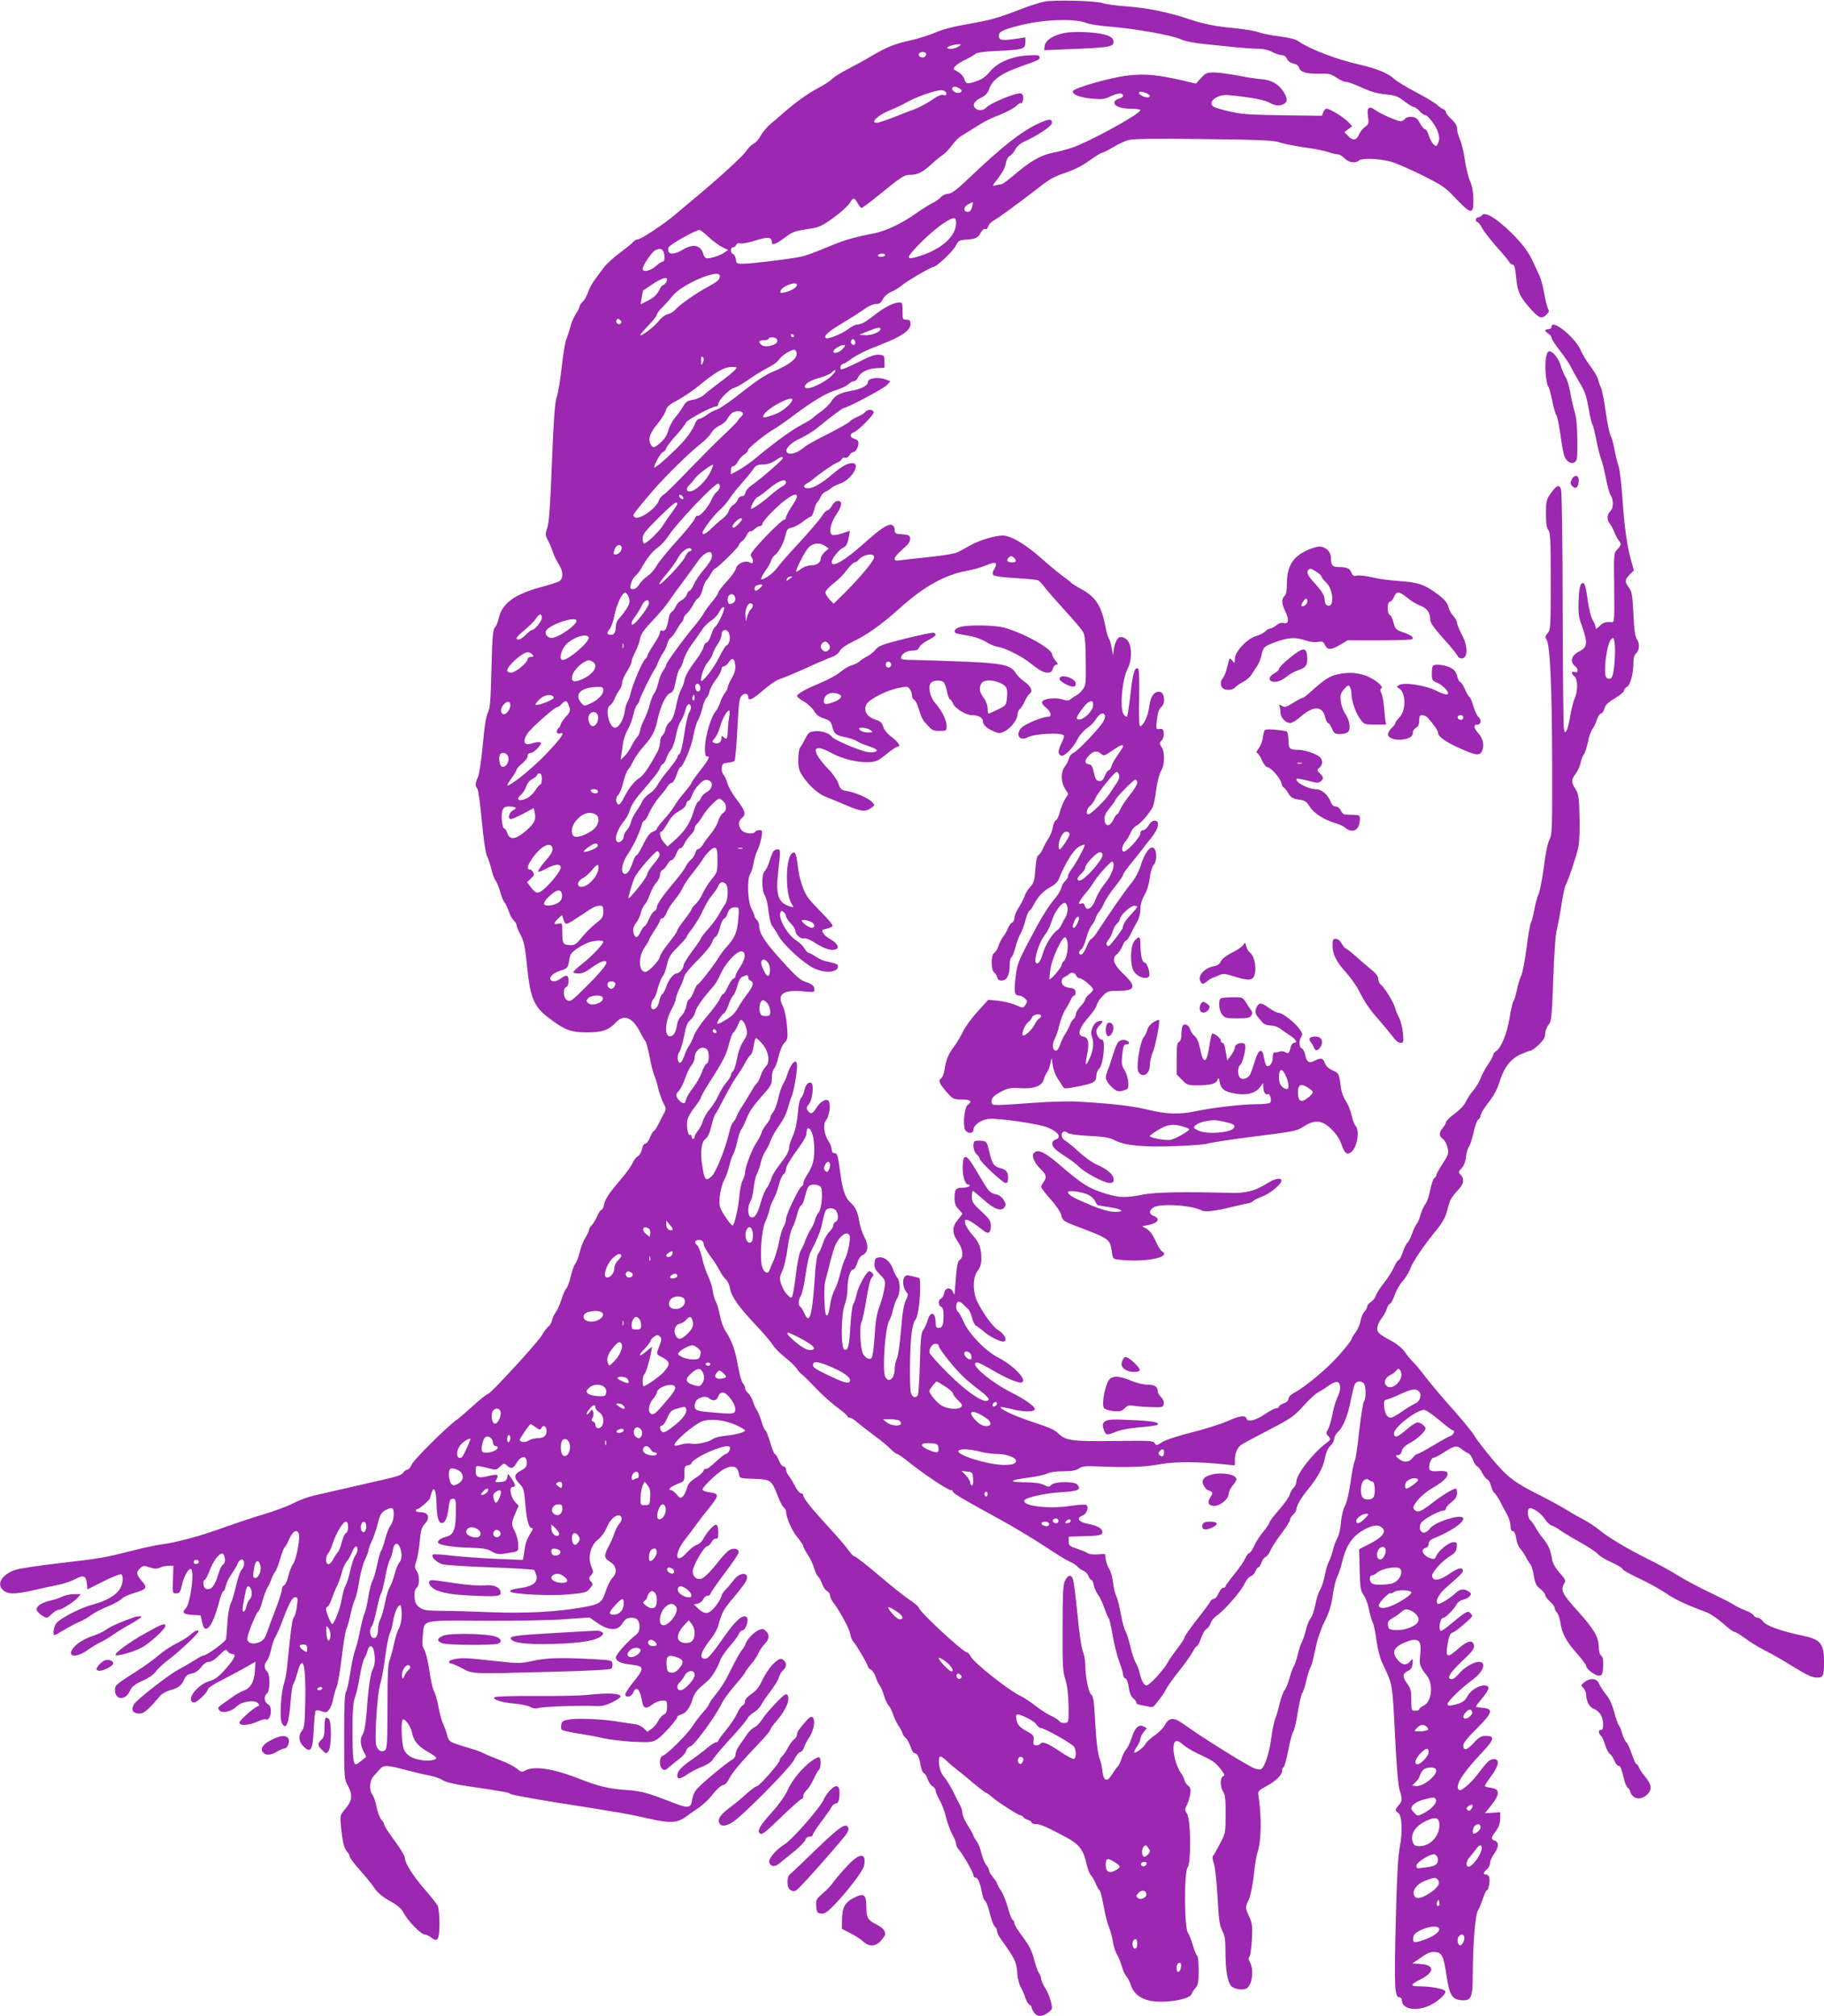 <?xml version="1.0" standalone="no"?>
<!DOCTYPE svg PUBLIC "-//W3C//DTD SVG 20010904//EN"
 "http://www.w3.org/TR/2001/REC-SVG-20010904/DTD/svg10.dtd">
<svg version="1.0" xmlns="http://www.w3.org/2000/svg"
 width="1158pt" height="1280pt" viewBox="0 0 1158 1280"
 preserveAspectRatio="xMidYMid meet">
<g transform="translate(0,1280) scale(0.1,-0.1)"
fill="#9c27b0" stroke="none">
<path d="M6632 12790 c-29 -6 -94 -26 -145 -46 -150 -58 -198 -72 -344 -97
-88 -15 -164 -35 -208 -55 -39 -16 -106 -38 -150 -47 -104 -23 -154 -43 -251
-100 -43 -26 -113 -64 -154 -85 -41 -21 -84 -48 -95 -59 -10 -12 -51 -39 -89
-59 -67 -35 -149 -94 -226 -162 -19 -17 -54 -47 -78 -67 -24 -20 -52 -54 -63
-75 -11 -21 -31 -44 -44 -50 -13 -6 -36 -28 -49 -49 -22 -33 -198 -193 -346
-314 -26 -22 -72 -61 -102 -86 -67 -58 -219 -159 -240 -159 -9 0 -22 -8 -29
-17 -8 -9 -46 -40 -86 -70 -40 -29 -84 -70 -99 -91 -15 -20 -41 -54 -56 -75
-16 -21 -36 -57 -44 -81 -8 -24 -24 -52 -35 -62 -10 -9 -19 -23 -19 -29 0 -7
-10 -27 -23 -46 -13 -19 -29 -56 -36 -84 -7 -27 -19 -63 -26 -80 -7 -16 -20
-96 -29 -177 -9 -81 -23 -166 -32 -190 -11 -32 -19 -136 -30 -413 -10 -268
-18 -382 -29 -414 -14 -41 -14 -48 3 -80 11 -20 25 -54 32 -76 7 -22 24 -56
36 -75 31 -45 32 -95 3 -111 -12 -6 -62 -22 -110 -35 -174 -46 -254 -106 -274
-204 -4 -19 -14 -43 -23 -53 -13 -15 -17 -60 -22 -265 -5 -202 -9 -253 -23
-277 -11 -20 -22 -88 -32 -205 -9 -97 -23 -188 -31 -204 -17 -35 -18 -58 -3
-73 5 -5 18 -98 28 -204 11 -120 24 -206 33 -224 9 -17 21 -55 28 -85 7 -30
19 -62 27 -71 8 -10 20 -40 28 -69 8 -29 20 -59 28 -69 8 -9 20 -34 27 -56 7
-22 21 -48 31 -58 11 -10 19 -24 19 -31 0 -7 11 -35 25 -61 21 -39 29 -75 41
-199 20 -196 43 -254 129 -321 107 -83 147 -99 250 -99 99 0 138 13 187 65 48
52 104 30 149 -58 13 -26 29 -53 35 -60 7 -7 19 -54 29 -105 9 -51 23 -104 30
-118 7 -14 17 -48 23 -77 7 -28 21 -69 32 -92 20 -37 20 -42 6 -68 -8 -15 -25
-47 -36 -70 -12 -24 -25 -43 -29 -43 -4 0 -15 -18 -24 -40 -8 -22 -22 -40 -30
-40 -9 0 -17 -14 -21 -35 -4 -19 -16 -39 -26 -45 -11 -6 -26 -25 -34 -43 -7
-18 -40 -64 -73 -102 -79 -93 -99 -124 -108 -162 -3 -18 -11 -33 -16 -33 -6 0
-19 -20 -29 -44 -11 -24 -27 -49 -35 -56 -8 -7 -15 -19 -15 -26 0 -8 -11 -31
-24 -52 -13 -20 -29 -62 -36 -92 -7 -30 -19 -62 -27 -72 -8 -9 -21 -44 -29
-79 -8 -35 -21 -71 -29 -79 -8 -9 -22 -41 -31 -71 -9 -29 -24 -64 -34 -77 -10
-13 -22 -36 -25 -52 -4 -17 -14 -36 -24 -42 -9 -7 -28 -32 -41 -55 -30 -50
-327 -373 -343 -373 -7 0 -48 -33 -92 -73 -44 -40 -91 -81 -105 -90 -58 -40
-274 -254 -286 -284 -8 -18 -20 -33 -28 -33 -7 0 -20 -9 -27 -20 -10 -14 -45
-26 -129 -44 -101 -23 -189 -43 -440 -101 -35 -8 -94 -30 -130 -49 -36 -19
-121 -50 -189 -70 -68 -20 -183 -59 -256 -85 -138 -51 -301 -95 -395 -106 -30
-4 -113 -22 -185 -40 -165 -43 -202 -49 -470 -80 -121 -14 -241 -32 -267 -41
-83 -27 -122 -89 -80 -127 32 -29 73 -29 187 -4 61 14 137 31 170 37 33 7 80
23 104 36 51 28 68 21 73 -32 l3 -34 101 51 c56 28 107 48 113 45 17 -11 13
-58 -8 -93 -25 -41 -90 -78 -171 -99 -73 -18 -206 -86 -232 -118 -17 -20 -25
-76 -12 -76 4 0 32 15 63 34 31 19 74 41 95 50 22 9 55 28 73 42 18 14 66 39
105 55 40 16 80 38 90 49 10 11 44 27 76 36 83 24 90 34 53 77 -36 41 -38 57
-11 82 18 16 24 17 60 5 31 -10 46 -11 65 -2 14 7 39 12 56 12 l30 0 -3 -88
c-3 -86 -3 -87 21 -87 21 0 26 7 36 52 12 54 39 103 55 103 28 0 0 -220 -31
-251 -27 -27 -16 -37 46 -41 l49 -3 9 -42 c5 -26 14 -43 22 -43 29 0 57 58 94
198 7 23 16 42 20 42 5 0 12 15 15 34 4 18 20 52 37 75 16 23 34 53 39 67 5
13 16 24 25 24 20 0 20 -44 -1 -65 -9 -9 -25 -54 -35 -101 -11 -47 -26 -99
-35 -115 -8 -17 -17 -68 -20 -117 -3 -48 -7 -96 -9 -107 -4 -19 -123 -105
-145 -105 -5 0 -33 -15 -62 -34 -29 -18 -72 -43 -95 -55 -54 -27 -260 -187
-280 -217 -23 -35 -13 -58 25 -62 33 -3 57 16 141 115 11 12 39 27 62 33 51
14 73 31 89 70 9 22 21 31 47 36 22 4 43 18 60 40 16 22 34 34 50 34 15 0 39
16 65 42 37 37 42 40 53 25 7 -9 20 -17 29 -17 29 0 17 -28 -41 -94 -44 -50
-67 -67 -100 -77 -81 -22 -158 -126 -103 -137 18 -3 90 65 90 85 0 7 39 33 88
57 48 25 116 61 151 81 l63 36 -4 -61 c-5 -69 -28 -108 -73 -123 -16 -6 -48
-24 -71 -41 -24 -17 -54 -39 -69 -49 -22 -16 -24 -21 -13 -34 18 -22 75 -10
109 23 35 34 117 46 138 20 8 -9 9 -16 3 -16 -18 0 -122 -90 -122 -106 0 -21
59 -18 115 7 25 11 49 18 52 15 13 -13 33 18 33 50 0 23 -6 38 -20 46 -24 15
-26 50 -5 68 21 17 21 123 0 140 -19 16 -19 47 -1 66 8 8 20 40 27 71 6 32 19
69 28 83 8 14 23 45 32 70 52 138 73 180 92 180 18 0 19 -5 12 -57 -4 -31 -12
-62 -19 -69 -11 -11 -20 -77 -43 -314 -3 -36 -12 -82 -19 -104 -20 -56 -30
-226 -15 -254 27 -51 46 -5 56 138 4 52 11 100 16 107 6 6 18 40 27 74 35 128
55 53 50 -183 -3 -140 -6 -169 -21 -185 -24 -28 -21 -70 8 -98 48 -49 61 -27
67 111 3 55 8 106 11 111 5 8 16 8 38 0 27 -11 33 -10 49 11 10 12 21 41 25
65 4 23 14 58 22 77 8 19 23 106 33 192 10 86 23 166 29 177 6 11 18 52 26 91
8 39 21 83 29 98 7 15 19 65 26 112 7 47 23 108 36 136 13 28 24 57 24 64 0 8
9 33 20 56 12 23 28 73 38 110 14 58 22 71 49 87 18 10 37 16 43 12 17 -11 11
-81 -9 -107 -11 -13 -27 -53 -36 -89 -9 -35 -21 -69 -26 -75 -5 -6 -16 -46
-25 -90 -9 -43 -22 -87 -29 -99 -7 -11 -19 -56 -26 -100 -6 -44 -18 -91 -24
-105 -7 -14 -20 -64 -29 -112 -9 -47 -23 -102 -31 -122 -8 -19 -22 -84 -31
-143 -9 -59 -21 -114 -27 -122 -9 -10 -12 -95 -12 -285 0 -262 1 -272 23 -311
32 -58 29 -95 -14 -146 -36 -43 -36 -43 -29 -115 9 -96 20 -140 39 -159 9 -9
16 -23 16 -30 0 -8 29 -47 65 -87 36 -40 78 -92 93 -115 19 -28 49 -54 96 -80
53 -30 75 -49 90 -79 25 -48 109 -134 131 -134 9 0 28 -9 42 -20 42 -33 53
-13 53 92 0 49 -5 99 -12 111 -6 12 -43 58 -81 102 -76 88 -127 168 -127 202
0 11 -29 60 -65 108 -36 48 -65 93 -65 100 0 6 -8 22 -19 34 -10 11 -24 47
-30 79 -6 32 -18 67 -26 78 -23 30 -19 93 8 120 12 13 30 33 40 44 22 26 46
25 159 -5 51 -14 119 -30 152 -36 32 -6 70 -19 85 -29 17 -13 72 -26 166 -40
235 -35 258 -39 264 -48 3 -5 139 -30 301 -56 397 -62 446 -71 580 -101 130
-30 179 -28 232 10 18 14 56 40 84 59 27 19 63 52 79 73 35 45 65 72 82 73 7
0 21 17 32 38 21 41 74 104 188 223 40 42 73 81 73 87 0 6 18 32 40 57 61 71
89 136 69 165 -8 12 -22 2 -74 -52 -36 -37 -76 -85 -89 -107 -14 -22 -35 -42
-46 -46 -11 -4 -32 -23 -46 -43 -13 -20 -36 -52 -49 -71 -14 -19 -25 -44 -25
-57 0 -14 -9 -28 -22 -35 -28 -14 -183 -142 -220 -182 -17 -18 -29 -44 -34
-72 -8 -57 -22 -58 -147 -9 -137 53 -174 63 -262 70 -120 8 -178 22 -300 69
-177 70 -299 87 -355 53 -14 -9 -24 -7 -48 14 -17 14 -64 38 -104 53 -40 15
-89 35 -108 45 -19 10 -53 22 -75 28 -22 6 -64 19 -93 29 -48 16 -53 21 -63
58 -6 22 -17 53 -25 69 -8 16 -22 65 -30 109 -8 44 -21 89 -29 101 -7 11 -21
70 -29 131 -9 60 -24 120 -33 134 -12 19 -14 38 -9 84 11 108 -21 100 392 98
199 -1 429 3 513 10 l153 11 52 -36 c69 -47 126 -50 153 -8 23 35 33 42 63 42
35 0 50 -17 50 -57 0 -23 -7 -39 -22 -51 -51 -39 -128 -125 -128 -143 0 -24
29 -39 93 -46 91 -10 92 -21 10 -121 -23 -30 -43 -60 -43 -68 0 -25 40 -16 50
11 18 47 44 22 56 -54 8 -48 26 -53 68 -20 15 12 41 22 59 23 31 1 32 0 32
-39 0 -30 -5 -42 -20 -49 -11 -5 -27 -22 -35 -39 -8 -17 -27 -40 -42 -51 l-28
-20 -24 24 c-14 12 -40 24 -58 25 -18 2 -58 8 -89 13 -87 17 -250 25 -313 18
-49 -7 -57 -11 -62 -32 -4 -14 -2 -30 3 -35 6 -6 53 -16 105 -24 53 -8 124
-21 159 -30 35 -8 119 -18 185 -22 112 -5 124 -4 155 15 34 21 129 126 129
143 0 5 11 11 25 15 30 8 57 44 73 101 7 25 26 52 46 70 18 15 41 35 50 43 25
23 62 83 76 124 6 20 34 63 62 94 28 31 54 67 59 80 5 12 15 22 23 22 20 0 42
68 27 83 -23 23 -71 -19 -144 -124 -74 -106 -102 -139 -119 -139 -43 0 -30 44
37 128 19 24 40 62 46 85 21 80 33 101 96 175 36 42 70 87 78 102 30 59 -34
67 -77 9 -13 -17 -35 -44 -50 -59 -16 -15 -28 -35 -28 -43 0 -8 -16 -35 -35
-61 -42 -54 -68 -59 -111 -19 l-29 27 25 6 c14 3 29 16 35 28 5 12 18 22 27
22 10 0 18 5 18 11 0 7 41 65 90 131 50 65 90 125 90 134 0 21 -27 29 -55 16
-13 -6 -42 -35 -65 -64 -59 -76 -98 -115 -120 -121 -29 -7 -53 16 -52 49 1 35
73 159 93 159 7 0 19 11 26 25 7 14 19 24 28 22 11 -2 15 6 15 35 0 60 -12 68
-47 30 -17 -17 -38 -47 -47 -64 -9 -19 -27 -35 -40 -39 -14 -3 -43 -26 -66
-51 -76 -84 -82 -3 -6 90 23 29 52 68 65 87 14 19 51 68 84 108 65 81 65 90
-2 99 -22 3 -41 11 -41 17 0 17 99 111 137 130 57 29 87 18 95 -34 3 -24 6
-25 93 -28 107 -3 114 -8 150 -102 14 -38 33 -74 41 -80 8 -7 14 -17 14 -22 0
-38 37 -125 71 -165 21 -26 39 -53 39 -59 0 -6 13 -30 29 -55 16 -24 34 -63
40 -85 6 -23 18 -47 26 -54 7 -6 19 -27 25 -46 7 -19 20 -39 31 -44 10 -6 19
-19 19 -29 0 -10 8 -29 19 -42 42 -55 103 -167 108 -199 3 -19 12 -42 20 -50
19 -21 93 -147 93 -159 0 -6 9 -15 19 -21 11 -5 25 -27 31 -47 7 -21 18 -45
25 -53 7 -8 19 -35 26 -60 7 -25 20 -54 29 -65 10 -11 23 -37 30 -59 7 -21 23
-54 36 -74 13 -19 24 -40 24 -46 0 -6 9 -19 19 -28 11 -9 25 -35 32 -57 7 -23
18 -41 25 -41 18 0 30 -25 39 -78 4 -24 13 -46 21 -49 7 -2 18 -20 24 -39 7
-19 20 -39 31 -44 10 -6 19 -18 19 -27 0 -9 11 -35 24 -58 14 -23 33 -73 42
-111 9 -38 28 -87 40 -110 13 -22 24 -49 24 -59 0 -10 7 -25 15 -34 24 -25 95
-148 95 -165 0 -9 6 -16 14 -16 15 0 30 -38 42 -103 3 -20 12 -41 19 -45 6 -4
20 -39 29 -79 10 -40 24 -77 32 -84 8 -6 14 -19 14 -29 0 -9 11 -32 25 -51 86
-120 98 -142 103 -209 2 -36 12 -78 22 -95 10 -16 23 -47 30 -68 7 -21 18 -41
26 -44 8 -3 14 -11 14 -18 0 -7 8 -23 18 -35 21 -26 54 -23 92 8 22 18 23 21
11 68 -7 27 -23 66 -37 86 -13 21 -24 46 -24 56 0 9 -7 27 -15 38 -7 12 -22
51 -31 89 -13 51 -30 84 -70 138 -30 39 -54 78 -54 88 0 9 -5 19 -11 21 -6 2
-19 36 -30 77 -11 40 -31 89 -44 109 -14 20 -25 41 -25 45 0 5 -11 22 -25 39
-14 16 -25 35 -25 42 0 8 -8 24 -19 37 -10 13 -24 48 -31 76 -6 29 -21 64 -31
77 -10 13 -19 28 -19 33 0 4 -16 33 -35 63 -19 30 -35 66 -35 80 0 14 -7 36
-15 50 -8 14 -27 52 -43 85 -16 33 -42 75 -57 93 -20 24 -29 48 -33 83 -5 58
5 62 51 18 17 -17 48 -43 67 -57 19 -15 62 -49 95 -78 33 -28 70 -56 82 -63
13 -6 33 -21 45 -32 31 -28 160 -111 176 -113 8 -1 17 -7 20 -13 4 -6 17 -13
30 -17 12 -4 22 -12 22 -17 0 -5 12 -9 28 -9 28 0 72 -20 197 -87 78 -43 104
-77 124 -169 7 -30 19 -61 27 -69 8 -8 22 -31 30 -52 9 -21 20 -41 25 -44 5
-3 16 -46 25 -95 8 -49 23 -109 33 -134 11 -25 22 -67 26 -95 4 -27 15 -63 25
-80 10 -16 24 -50 31 -75 7 -25 20 -54 29 -65 10 -11 23 -36 29 -56 17 -53 58
-86 120 -100 91 -19 255 7 266 42 3 9 14 27 25 39 17 19 20 38 20 111 0 48 -4
91 -10 94 -5 3 -17 32 -26 63 -9 31 -23 68 -32 82 -24 35 -25 387 -2 415 23
28 20 303 -3 339 -16 24 -16 29 -3 55 9 16 18 47 22 69 5 33 3 43 -15 58 -11
10 -21 25 -21 32 0 8 -10 27 -21 44 -44 62 -66 192 -33 205 9 3 26 -5 42 -20
15 -14 56 -40 92 -57 102 -48 114 -56 149 -100 26 -33 29 -41 17 -46 -21 -8
-21 -67 0 -99 12 -18 16 -51 15 -142 0 -117 0 -120 -36 -188 -20 -39 -40 -74
-45 -78 -4 -5 -1 -26 7 -49 7 -22 18 -117 23 -214 8 -143 13 -180 30 -211 16
-30 20 -57 20 -128 0 -126 14 -206 41 -227 22 -18 75 -24 95 -10 34 23 46 115
20 164 -10 18 -11 29 -3 37 5 5 12 54 15 108 4 86 2 105 -17 145 -26 57 -26
59 -2 111 11 24 24 90 31 152 6 61 17 128 25 150 24 73 25 232 3 368 -2 14 12
27 52 48 62 33 100 71 100 99 0 10 4 20 10 22 5 2 18 50 29 107 11 57 25 109
31 117 7 7 20 63 29 123 10 61 23 117 29 123 6 7 18 44 26 82 9 38 21 75 26
81 5 7 19 56 30 111 13 65 33 126 59 179 30 59 43 102 52 165 6 47 19 101 29
120 9 19 23 60 30 90 28 120 74 181 167 222 45 20 73 18 93 -7 20 -24 -10 -58
-85 -96 l-66 -34 3 -130 c3 -115 6 -134 25 -160 12 -16 27 -56 33 -87 6 -32
17 -70 24 -85 8 -16 19 -68 25 -118 7 -51 22 -112 36 -140 68 -145 64 -122 81
-452 10 -201 20 -324 29 -355 19 -61 19 -70 -5 -98 -24 -28 -25 -36 -4 -48 25
-14 30 -121 10 -222 -11 -62 -18 -192 -25 -481 -10 -403 -7 -469 24 -469 8 0
15 -8 15 -18 0 -60 101 -75 189 -27 53 29 95 71 86 85 -8 14 -93 30 -155 30
-71 0 -71 9 0 45 90 46 88 92 -3 97 l-51 3 56 38 c42 30 63 38 89 35 44 -4 54
-25 73 -152 18 -121 35 -150 94 -154 63 -5 72 16 72 163 1 194 16 379 33 406
8 13 22 48 32 77 9 28 20 52 25 52 11 0 22 64 14 84 -3 9 -12 16 -20 16 -20 0
-17 13 6 33 11 9 20 27 20 40 0 13 11 38 25 57 30 41 33 76 5 85 -26 8 -25 19
7 61 18 25 27 48 27 77 l1 42 -49 -3 -49 -3 42 52 c54 68 54 102 -2 109 -21 3
-39 8 -40 11 -1 4 17 33 41 65 50 67 55 111 12 106 -26 -3 -38 -16 -100 -97
-19 -26 -52 -60 -73 -77 -32 -25 -41 -28 -48 -17 -19 30 29 105 148 231 80 84
86 108 26 108 -29 0 -43 -8 -78 -46 -43 -47 -65 -51 -65 -12 0 13 33 53 86
105 100 99 108 126 37 131 -24 2 -43 5 -43 8 0 3 18 27 40 53 48 57 52 81 13
81 -38 0 -89 -33 -108 -70 -16 -31 -34 -42 -92 -55 -25 -5 -33 -3 -33 8 0 16
93 106 157 152 70 50 94 115 43 115 -34 0 -97 -37 -127 -75 -15 -19 -36 -35
-45 -35 -38 0 -15 40 63 113 63 59 80 80 77 99 -5 40 -40 34 -97 -16 -75 -67
-86 -62 -70 32 8 44 16 63 29 67 18 6 51 32 107 83 23 22 24 25 10 39 -14 15
-18 14 -44 -2 -15 -10 -53 -40 -84 -66 -31 -27 -59 -46 -63 -42 -16 17 -2 83
18 83 14 0 69 56 85 87 6 12 24 24 40 28 16 3 35 13 42 22 11 13 10 18 -6 29
-27 20 -56 17 -80 -6 -32 -32 -109 -80 -117 -72 -18 19 8 66 60 110 88 76 104
92 99 105 -7 20 -34 11 -91 -28 -59 -40 -99 -44 -104 -10 -3 23 66 99 119 130
26 15 35 28 37 53 3 28 0 32 -20 32 -29 0 -96 -54 -109 -87 -7 -19 -14 -23
-32 -17 -51 15 -74 57 -37 67 12 3 20 14 20 26 0 14 10 25 28 33 109 44 192
99 192 127 0 36 -180 -18 -213 -64 -10 -14 -27 -25 -37 -25 -25 0 -35 36 -17
63 15 23 114 77 141 77 9 0 16 6 16 14 0 7 16 26 35 40 26 20 35 35 35 57 0
16 -3 29 -8 29 -16 0 -90 -45 -147 -90 -71 -56 -97 -66 -115 -45 -10 12 -9 20
4 39 23 37 65 73 116 103 60 35 90 63 90 85 0 19 -13 22 -78 18 -19 -1 -34 4
-37 12 -8 21 10 73 26 74 8 0 36 14 63 32 70 45 84 48 115 23 14 -12 34 -24
43 -27 9 -4 22 -22 29 -41 6 -19 18 -37 25 -40 8 -3 23 -22 34 -43 11 -21 26
-40 34 -43 8 -3 17 -20 21 -37 4 -18 14 -40 24 -49 9 -9 24 -32 34 -51 9 -19
28 -55 42 -79 14 -24 25 -59 25 -78 0 -22 5 -33 14 -33 10 0 17 -16 22 -46 4
-26 15 -55 25 -65 10 -10 25 -33 35 -51 9 -18 22 -40 30 -48 7 -9 17 -42 22
-74 8 -48 15 -63 41 -83 17 -13 31 -31 31 -39 0 -7 14 -26 30 -41 17 -14 30
-33 30 -40 0 -8 6 -21 14 -29 8 -8 18 -36 22 -62 10 -70 35 -119 103 -196 34
-38 61 -75 61 -82 0 -20 61 -65 84 -62 18 3 21 11 24 59 2 41 -1 59 -13 69 -9
7 -15 29 -15 54 -1 64 -29 112 -133 228 -100 110 -112 135 -85 177 10 16 6 26
-30 66 -26 29 -44 61 -48 84 -10 62 -22 90 -57 134 -19 23 -42 56 -50 73 -9
17 -23 36 -31 43 -17 14 -22 66 -8 75 16 10 75 -29 98 -65 13 -21 34 -41 46
-44 13 -4 37 -17 53 -30 17 -12 73 -46 125 -75 52 -29 104 -63 115 -76 11 -13
50 -37 88 -53 37 -17 67 -35 67 -41 0 -6 47 -32 103 -59 57 -26 134 -69 170
-93 60 -42 134 -76 258 -122 26 -9 73 -41 107 -71 33 -30 66 -55 74 -55 7 0
38 -19 68 -41 30 -23 86 -57 124 -76 38 -19 108 -59 155 -88 117 -72 145 -85
179 -85 37 0 42 12 42 100 0 117 -21 142 -138 167 -129 26 -232 63 -249 89 -8
13 -24 24 -34 24 -11 0 -22 7 -25 15 -3 7 -27 22 -52 31 -26 10 -59 26 -74 36
-15 11 -83 45 -150 77 -68 32 -159 81 -203 108 -44 28 -132 76 -195 107 -130
64 -255 139 -315 190 -23 18 -65 46 -93 60 -29 15 -76 42 -105 60 -29 18 -99
57 -156 86 -175 87 -218 119 -315 235 -49 58 -101 125 -115 150 -14 24 -76 99
-136 167 -61 68 -138 159 -172 203 -33 44 -71 89 -83 100 -12 11 -35 38 -50
61 -18 26 -50 52 -89 73 -33 17 -68 39 -76 48 -20 20 -13 56 20 99 13 17 27
43 30 57 4 14 13 28 20 31 7 2 20 27 29 54 9 27 32 68 52 90 19 22 41 58 48
80 15 42 90 152 167 245 27 32 54 77 60 100 6 23 16 56 21 73 5 18 27 50 48
72 43 44 50 74 23 104 -15 17 -15 20 7 42 14 16 24 42 27 73 3 26 12 55 19 63
7 9 20 49 29 90 9 41 22 78 30 83 8 4 15 16 15 26 0 10 22 47 50 82 34 43 56
85 70 130 27 90 69 145 133 175 29 13 57 24 64 24 7 0 30 17 53 38 29 29 40
47 40 69 0 17 9 42 21 57 19 24 21 46 30 288 6 171 14 284 24 323 8 33 21 103
29 156 8 54 19 106 25 118 18 33 71 191 82 246 6 28 9 113 7 190 -3 124 -6
144 -26 176 -28 46 -28 57 2 98 13 18 27 49 31 69 4 20 13 44 20 52 7 8 18 42
25 75 6 33 19 71 29 85 10 14 23 42 30 63 7 20 18 37 25 37 7 0 17 14 22 32 7
24 23 40 67 65 31 19 57 40 57 48 0 8 9 19 19 25 22 11 41 85 41 154 0 25 6
48 14 55 24 20 28 61 10 90 -14 20 -19 58 -24 164 -6 119 -10 142 -29 167 -27
38 -27 48 5 82 l27 27 -17 60 c-27 95 -44 222 -56 401 -6 91 -17 181 -24 200
-7 19 -19 67 -26 105 -7 39 -18 79 -25 90 -7 12 -20 77 -30 145 -9 69 -23 139
-30 155 -7 17 -16 42 -19 56 -3 15 -26 53 -50 85 -24 33 -51 77 -60 99 -35 83
-186 205 -186 150 0 -8 -9 -15 -20 -15 -11 0 -20 -3 -20 -8 0 -4 9 -13 20 -20
11 -7 20 -18 20 -26 0 -8 24 -45 54 -83 30 -38 61 -85 70 -104 9 -19 30 -56
46 -84 44 -73 50 -91 67 -185 8 -47 18 -89 23 -95 4 -5 15 -49 24 -97 9 -47
23 -101 30 -120 8 -18 21 -73 31 -122 9 -49 23 -99 31 -110 18 -26 18 -80 0
-98 -24 -25 -27 -54 -8 -79 10 -13 24 -40 32 -59 7 -19 19 -42 27 -51 18 -21
17 -29 -9 -57 -23 -23 -23 -28 -20 -244 2 -205 1 -219 -15 -218 -38 4 -55 -1
-78 -25 -19 -18 -25 -20 -25 -8 0 9 -8 30 -19 47 -10 17 -24 72 -31 123 -14
104 -22 125 -42 105 -8 -8 -14 -47 -16 -105 -3 -75 0 -104 18 -152 42 -118 40
-144 -17 -172 -47 -23 -58 -67 -22 -93 23 -18 18 -46 -7 -36 -19 7 -18 -14 2
-28 21 -16 22 -94 2 -138 -9 -18 -21 -67 -28 -108 -7 -41 -17 -84 -23 -95 -10
-19 -11 -19 -18 5 -4 14 -7 357 -8 762 -1 462 -5 746 -11 763 -12 32 -28 25
-67 -30 -25 -36 -28 -48 -28 -126 0 -62 4 -91 15 -104 13 -15 15 -67 15 -325
0 -292 -1 -309 -20 -330 -16 -18 -17 -24 -6 -41 22 -36 34 -309 35 -779 1
-421 0 -458 -17 -490 -11 -21 -26 -92 -36 -176 -10 -77 -25 -153 -33 -170 -8
-16 -20 -60 -27 -99 -7 -38 -16 -74 -21 -80 -5 -6 -18 -78 -28 -161 -11 -82
-26 -163 -35 -179 -8 -17 -20 -57 -27 -90 -7 -33 -16 -65 -22 -72 -5 -6 -16
-53 -24 -105 -16 -97 -54 -192 -86 -211 -10 -7 -18 -17 -18 -23 0 -7 -15 -35
-34 -63 -19 -28 -39 -66 -46 -86 -6 -19 -27 -54 -46 -77 -19 -22 -41 -56 -49
-74 -7 -18 -37 -50 -69 -73 -31 -23 -56 -48 -56 -55 0 -7 -9 -23 -20 -36 -26
-30 -25 -54 1 -71 11 -8 24 -32 29 -54 8 -37 6 -45 -30 -101 -22 -33 -40 -65
-40 -71 0 -6 -6 -16 -14 -22 -8 -6 -19 -41 -26 -76 -7 -36 -20 -75 -30 -88
-10 -12 -24 -43 -31 -67 -7 -25 -18 -52 -26 -61 -7 -9 -20 -36 -29 -62 -8 -25
-22 -51 -29 -57 -8 -6 -21 -34 -30 -61 -9 -27 -21 -49 -26 -49 -5 0 -18 -19
-28 -42 -10 -24 -39 -70 -65 -103 -26 -33 -49 -69 -52 -82 -3 -12 -17 -29 -30
-38 -13 -8 -24 -21 -24 -29 0 -7 -8 -23 -19 -35 -10 -11 -21 -38 -24 -59 -4
-21 -18 -53 -32 -72 -14 -18 -25 -38 -25 -43 0 -5 -34 -49 -76 -97 -73 -84
-215 -204 -290 -243 -19 -11 -34 -26 -34 -37 0 -11 -11 -22 -30 -29 -16 -5
-30 -15 -30 -20 0 -6 -8 -11 -17 -11 -10 0 -41 -16 -68 -35 -62 -42 -112 -55
-121 -31 -9 24 -40 20 -129 -19 -44 -19 -146 -50 -225 -70 -86 -22 -160 -46
-182 -60 -34 -23 -38 -23 -47 -7 -9 16 -31 17 -255 14 -265 -3 -308 2 -353 44
-32 30 -39 33 -188 84 -104 35 -191 77 -182 87 3 2 32 -3 65 -11 78 -21 152
-21 152 -1 0 16 -62 61 -140 100 -146 73 -287 195 -225 195 8 0 49 -21 92 -46
91 -54 170 -87 190 -80 37 15 -53 108 -152 159 -78 40 -181 146 -215 221 -15
35 -33 67 -39 70 -14 9 -14 53 0 61 6 4 19 -1 29 -11 11 -11 26 -25 34 -32 9
-7 21 -33 27 -58 7 -25 18 -48 26 -51 8 -3 28 -18 45 -33 38 -35 115 -73 133
-66 21 8 1 48 -35 70 -46 26 -138 165 -151 226 -14 66 -7 122 20 156 14 18 21
41 21 69 0 71 -11 103 -51 149 -44 50 -64 92 -48 102 10 6 52 -20 111 -67 33
-27 48 -18 48 29 0 32 -8 44 -60 92 -53 49 -60 60 -60 93 0 20 3 37 6 37 3 0
33 -25 66 -54 68 -62 114 -79 134 -51 11 15 11 23 -4 47 -9 16 -28 31 -42 34
-42 9 -51 17 -91 84 -76 129 -94 155 -109 155 -11 0 -16 -14 -18 -50 -4 -61
13 -125 34 -125 8 0 12 -4 9 -10 -3 -5 -23 -10 -45 -10 -43 0 -50 -10 -50 -70
0 -28 7 -47 25 -66 14 -15 25 -28 25 -29 0 -1 -14 -20 -31 -41 -37 -46 -35
-85 6 -143 29 -43 33 -95 8 -109 -12 -7 -18 -32 -24 -108 -4 -55 -9 -103 -9
-109 -1 -5 -5 0 -10 13 -14 33 -49 29 -56 -7 -4 -17 -12 -32 -20 -35 -19 -7
-18 -45 1 -52 10 -4 15 -21 15 -54 0 -61 -7 -80 -31 -80 -14 0 -19 7 -19 29 0
71 -33 83 -51 19 -7 -24 -20 -51 -28 -62 -13 -15 -17 -55 -21 -210 -3 -105 -9
-197 -13 -203 -14 -22 -36 -14 -44 15 -11 39 -7 315 6 391 6 36 15 67 21 71
14 9 30 101 31 187 1 41 -1 76 -3 78 -2 2 -23 8 -46 13 -37 9 -44 8 -53 -10
-12 -22 -3 -72 16 -92 12 -11 11 -19 -5 -52 -13 -28 -22 -82 -30 -189 -7 -83
-18 -163 -26 -179 -8 -16 -14 -44 -14 -63 0 -64 -37 -97 -60 -54 -20 38 -1
314 25 356 7 11 18 43 24 70 7 28 19 61 27 73 20 30 20 108 1 130 -8 9 -21 34
-28 56 -17 47 -54 78 -88 74 -21 -2 -27 -9 -29 -37 -3 -28 3 -40 34 -72 35
-36 36 -40 29 -85 -4 -27 -15 -71 -25 -99 -26 -70 -31 -101 -39 -226 -4 -60
-12 -114 -18 -120 -13 -13 -35 -3 -53 24 -18 30 -26 177 -10 206 6 13 20 77
30 143 11 70 25 127 34 137 12 13 13 20 4 29 -7 7 -15 12 -19 12 -17 0 -70
-96 -80 -143 -6 -29 -16 -58 -22 -66 -6 -7 -14 -68 -18 -135 -8 -134 -14 -159
-38 -154 -24 5 -22 226 2 286 9 23 17 66 17 95 0 66 17 127 35 127 8 0 20 18
27 41 7 25 20 45 34 51 36 17 40 61 11 116 -14 27 -28 70 -32 98 -9 58 -24 91
-55 119 -34 30 -51 80 -66 193 -15 112 -18 122 -40 122 -8 0 -14 10 -14 23 0
12 -9 35 -20 52 -29 44 -37 111 -15 135 20 22 30 98 16 120 -14 20 -55 -3 -81
-47 -21 -36 -36 -39 -54 -10 -8 12 -5 21 9 37 22 24 34 123 16 135 -18 10 -38
-12 -45 -49 -4 -19 -13 -39 -20 -46 -9 -7 -17 -43 -21 -98 -5 -58 -15 -105
-31 -141 -13 -29 -24 -62 -24 -73 0 -26 -14 -52 -65 -118 -24 -30 -46 -68 -49
-84 -4 -15 -16 -41 -27 -56 -12 -15 -30 -58 -40 -96 -21 -74 -39 -100 -63 -91
-20 8 -21 69 -2 100 8 12 17 51 21 87 4 36 13 74 19 85 7 11 19 44 25 72 7 29
21 63 30 75 10 13 25 43 34 68 9 25 34 68 55 97 21 28 44 73 51 99 7 27 19 65
27 84 14 37 34 146 34 193 0 58 -41 18 -65 -63 -4 -14 -15 -38 -25 -55 -9 -16
-23 -57 -30 -90 -7 -33 -21 -71 -31 -84 -11 -13 -19 -29 -19 -37 0 -7 -11 -25
-24 -41 -13 -15 -27 -39 -31 -53 -4 -14 -18 -42 -32 -62 -29 -43 -73 -158 -73
-191 0 -12 -7 -35 -16 -52 -8 -16 -17 -59 -20 -95 -5 -70 -32 -190 -43 -190
-12 1 -72 88 -80 117 -11 38 4 133 28 175 10 18 24 58 31 88 7 30 19 64 26 75
6 11 18 47 25 80 7 33 18 67 25 75 7 8 20 35 30 60 21 55 43 87 111 163 47 53
53 64 53 104 0 25 6 51 14 59 8 7 21 42 29 78 9 37 24 73 37 86 21 21 22 28
16 109 -5 55 -15 101 -28 127 -37 75 6 103 138 90 59 -6 64 -5 64 12 0 24 -15
36 -62 51 -28 9 -64 42 -145 132 -109 121 -142 172 -143 220 0 15 -7 32 -15
39 -8 7 -15 18 -15 24 0 6 -9 28 -20 49 -24 45 -29 190 -6 222 7 11 16 40 20
65 4 25 15 63 26 85 10 22 21 59 25 83 6 38 5 42 -14 42 -11 0 -23 -4 -26 -10
-12 -20 -73 -11 -89 12 -22 31 -20 54 6 77 26 25 20 43 -43 126 -22 29 -45 71
-51 92 -5 21 -17 45 -25 55 -8 9 -13 29 -11 45 3 24 8 28 38 31 19 2 39 7 43
11 4 5 13 95 18 202 9 167 12 197 28 213 20 19 41 15 41 -10 0 -27 29 -14 96
45 37 32 84 64 104 70 21 6 95 37 166 69 71 33 145 64 165 71 21 7 42 23 50
38 9 17 39 38 84 60 91 43 180 107 303 217 150 134 278 205 418 232 41 7 97
23 124 35 60 26 77 19 53 -22 -13 -22 -14 -32 -6 -40 7 -7 66 -15 140 -19 70
-4 135 -10 143 -14 8 -4 27 -23 42 -44 15 -20 73 -86 128 -147 56 -60 109
-123 117 -139 11 -21 15 -67 16 -182 2 -141 0 -155 -19 -181 -12 -15 -30 -33
-41 -38 -12 -6 -28 -17 -37 -24 -12 -10 -23 -10 -51 -1 -44 14 -121 5 -129
-15 -3 -9 7 -24 24 -37 31 -23 40 -58 15 -58 -37 0 -146 -45 -171 -71 -40 -42
-11 -87 39 -60 47 24 218 33 232 11 2 -4 -5 -24 -15 -46 -24 -46 -25 -73 -4
-81 21 -8 78 49 105 105 13 25 38 54 60 69 21 14 47 40 58 59 32 54 75 41 47
-14 -21 -40 -165 -192 -192 -202 -12 -5 -25 -21 -28 -36 -4 -15 -16 -39 -27
-52 -25 -33 -25 -95 2 -138 l21 -34 -20 -32 c-11 -18 -26 -55 -33 -81 -6 -27
-18 -51 -25 -54 -8 -3 -17 -23 -20 -45 -4 -21 -16 -54 -28 -71 -12 -18 -28
-47 -35 -65 -8 -18 -20 -36 -28 -41 -10 -5 -16 -33 -20 -90 -5 -73 -10 -87
-34 -113 -15 -17 -30 -41 -33 -54 -4 -13 -20 -45 -36 -71 -17 -26 -30 -57 -30
-70 0 -13 -6 -26 -14 -29 -8 -3 -20 -20 -27 -37 -7 -18 -20 -41 -29 -52 -10
-11 -23 -37 -30 -57 -6 -21 -19 -42 -28 -47 -22 -12 -22 -109 0 -125 9 -6 17
-20 19 -31 3 -14 12 -20 29 -20 31 0 50 35 50 97 0 25 5 48 10 50 6 2 18 30
26 63 9 33 24 74 34 90 9 17 23 54 30 83 7 28 18 55 25 60 7 4 20 23 30 42 24
48 63 88 108 111 21 11 42 31 47 44 39 100 94 189 128 208 18 11 35 17 38 15
6 -6 -52 -114 -82 -154 -13 -17 -24 -38 -24 -46 0 -8 -8 -23 -19 -32 -10 -9
-21 -29 -24 -44 -3 -15 -24 -49 -47 -75 -23 -26 -67 -94 -98 -150 -130 -241
-133 -247 -144 -338 -12 -96 -8 -119 21 -119 19 0 51 -24 51 -39 0 -4 -6 -15
-13 -25 -12 -16 -15 -16 -59 4 -26 11 -76 23 -111 27 l-63 6 -67 -74 c-38 -41
-80 -99 -94 -129 -15 -30 -39 -71 -55 -92 -35 -45 -54 -89 -62 -150 -4 -27
-14 -51 -23 -56 -19 -11 -7 -36 44 -93 33 -36 39 -39 89 -39 56 0 69 -12 37
-35 -18 -13 -30 -106 -19 -150 8 -32 56 -37 56 -6 0 26 43 59 89 67 51 10 330
-30 388 -56 65 -28 84 -62 43 -75 -11 -3 -20 -14 -20 -24 0 -23 22 -44 89 -86
29 -19 67 -47 82 -63 37 -37 159 -102 193 -102 21 0 26 5 26 24 0 29 -42 65
-110 94 -25 11 -74 46 -110 79 -36 33 -75 65 -87 72 -24 12 -31 45 -13 56 6 4
18 1 27 -6 10 -9 60 -16 137 -20 96 -5 129 -10 161 -27 63 -34 177 -45 381
-38 100 3 194 10 210 16 15 6 148 26 296 45 256 32 271 35 315 64 49 32 89 39
126 20 45 -23 97 -83 112 -130 21 -61 35 -73 63 -53 37 26 56 138 28 166 -7 8
-19 37 -25 66 -6 29 -22 69 -36 91 -14 21 -28 56 -31 77 -13 102 -13 100 -54
119 -26 12 -42 27 -49 46 -11 33 -26 36 -67 14 -34 -17 -49 -7 -58 39 -4 19
-13 37 -21 40 -18 6 -20 49 -4 75 10 14 7 24 -12 50 -31 42 -107 101 -131 101
-10 0 -37 13 -60 30 -48 35 -63 37 -78 11 -15 -28 -12 -48 8 -70 9 -11 23 -27
30 -35 7 -9 28 -16 48 -16 21 0 47 -9 62 -21 15 -11 42 -30 61 -42 38 -24 51
-47 27 -47 -9 0 -18 -12 -22 -27 -10 -41 -13 -44 -35 -32 -11 6 -28 7 -37 3
-9 -4 -23 -6 -29 -5 -8 1 -13 -11 -13 -32 0 -35 -21 -64 -39 -53 -5 4 -13 27
-17 52 -9 65 -34 56 -57 -21 -10 -33 -24 -71 -30 -85 -14 -28 -55 -39 -68 -18
-13 20 -11 64 4 77 19 16 42 120 29 133 -16 16 -62 1 -62 -20 0 -10 -11 -33
-24 -51 l-25 -33 -6 38 c-10 58 -15 74 -26 74 -5 0 -9 7 -9 15 0 16 -47 51
-56 42 -3 -3 -10 -36 -16 -75 -17 -115 -39 -123 -59 -20 -8 40 -20 68 -35 81
-12 10 -25 29 -28 42 -7 27 -36 41 -48 23 -4 -7 -8 -32 -8 -54 0 -28 -5 -44
-15 -48 -12 -4 -15 -26 -15 -106 l0 -101 34 -34 c30 -32 38 -35 93 -35 87 0
123 9 132 34 7 17 9 15 15 -17 8 -44 36 -61 113 -72 65 -8 115 7 142 43 l20
27 1 -25 c0 -32 15 -55 29 -46 12 8 26 -37 16 -53 -3 -6 -41 -11 -88 -11 -93
0 -275 -21 -385 -44 -104 -22 -185 -20 -304 9 -97 24 -224 39 -453 52 -54 3
-176 -1 -270 -8 -93 -7 -192 -13 -220 -14 -46 0 -50 2 -50 24 0 16 10 30 30
43 65 40 86 45 154 40 84 -6 137 14 147 55 4 15 13 35 20 44 7 8 17 33 22 55
l8 39 7 -47 c3 -25 17 -62 29 -81 13 -19 28 -43 34 -53 10 -17 14 -18 99 -1
100 20 115 28 115 68 0 15 8 36 19 46 26 25 41 183 17 183 -17 0 -36 29 -36
54 0 9 9 25 20 36 26 26 25 32 -2 28 -32 -4 -60 -62 -47 -95 15 -39 11 -87
-12 -138 -11 -25 -23 -45 -25 -42 -2 2 0 27 6 55 17 75 10 116 -18 120 -48 7
-36 51 35 132 22 25 43 56 46 70 3 14 20 40 38 58 30 30 35 32 104 32 105 0
111 29 24 110 -58 55 -72 95 -41 119 12 9 28 33 37 54 8 20 19 37 25 37 5 0
18 19 29 43 11 23 30 58 41 77 12 21 20 53 20 79 0 29 9 59 25 88 16 26 29 68
34 108 4 37 15 72 24 83 27 29 21 112 -8 112 -22 0 -54 -49 -73 -115 -13 -40
-35 -81 -65 -118 -38 -46 -127 -175 -219 -315 -9 -14 -23 -29 -31 -33 -8 -5
-22 -29 -31 -54 -10 -25 -24 -45 -32 -45 -19 0 -18 20 1 34 9 6 23 38 31 71 9
33 24 69 34 80 10 11 21 31 25 45 4 14 15 34 25 45 9 11 23 35 30 53 7 18 37
63 66 100 30 37 54 72 54 79 0 6 24 40 53 75 29 35 59 73 67 84 8 12 34 45 58
74 48 59 58 110 22 110 -13 0 -28 -12 -38 -30 -9 -16 -25 -30 -34 -30 -11 0
-18 -8 -18 -19 0 -27 -93 -127 -109 -117 -14 9 -6 43 19 71 9 11 22 34 29 51
7 17 23 36 35 42 24 10 84 79 104 118 6 11 16 61 22 110 7 51 20 102 31 120
24 39 25 120 3 152 -15 21 -15 25 1 42 9 10 15 30 13 47 -2 23 -7 28 -26 25
-24 -2 -24 -1 -17 60 5 45 13 67 27 79 28 22 22 93 -9 97 -35 5 -59 -28 -67
-93 -6 -57 -38 -125 -58 -125 -6 0 -9 64 -6 182 2 137 0 182 -9 185 -21 7 -32
-35 -47 -171 -8 -70 -18 -131 -21 -135 -4 -3 -13 3 -21 13 -27 37 -10 226 26
293 22 41 27 115 10 157 -11 29 -42 48 -64 40 -17 -7 -36 -54 -37 -98 -1 -21
-4 -14 -10 23 -5 30 -14 60 -19 67 -6 6 -17 47 -25 89 -23 117 -60 175 -143
221 -37 20 -69 41 -72 45 -3 4 -26 22 -52 41 -25 18 -88 70 -140 116 -99 88
-191 142 -242 142 -51 0 -146 -29 -206 -62 -30 -17 -67 -37 -81 -44 -14 -8
-91 -21 -170 -29 -79 -8 -163 -18 -186 -21 -34 -5 -43 -3 -43 8 0 13 13 28 80
89 12 12 20 29 18 42 -3 19 -10 22 -50 25 -44 3 -48 5 -48 28 0 14 -7 27 -16
31 -25 9 -70 -19 -169 -108 -132 -118 -215 -167 -215 -127 0 21 45 78 71 90
20 9 28 22 36 60 5 26 9 48 8 48 -1 0 -23 -7 -48 -16 -26 -9 -55 -13 -63 -10
-25 10 -12 76 25 129 37 54 41 87 11 87 -13 0 -28 -12 -38 -30 -9 -16 -23 -30
-29 -30 -7 0 -24 -17 -37 -39 -13 -21 -78 -96 -143 -167 -66 -71 -129 -143
-141 -161 -24 -34 -89 -79 -99 -69 -4 3 7 25 24 49 17 23 34 53 38 67 4 14 16
31 27 38 23 17 56 80 66 129 7 31 13 38 39 44 17 3 49 20 71 38 22 17 44 31
50 31 5 0 15 20 21 44 6 25 16 48 22 51 5 4 14 18 19 31 6 14 18 27 27 31 10
3 27 14 38 23 11 10 36 23 56 29 74 24 139 131 79 131 -30 0 -70 -23 -131 -75
-60 -52 -118 -85 -148 -85 -30 0 -35 17 -9 31 13 6 30 18 38 25 34 31 136 102
157 108 11 4 24 13 27 21 3 8 12 12 20 9 9 -3 20 3 28 15 7 12 18 21 25 21 15
0 33 32 33 58 0 13 -9 22 -25 26 -30 8 -33 32 -6 41 27 8 133 115 128 129 -6
18 -40 19 -52 2 -7 -9 -29 -23 -51 -32 -21 -9 -43 -22 -49 -30 -5 -7 -68 -43
-139 -79 -71 -35 -139 -73 -150 -84 -43 -38 -97 -53 -111 -31 -13 21 27 61 88
88 34 16 83 46 109 68 83 68 157 124 165 124 21 0 251 122 272 144 l24 25 -27
11 c-51 19 -116 10 -116 -16 0 -21 -41 -43 -101 -54 -80 -15 -105 -28 -132
-69 -13 -20 -44 -50 -68 -66 -24 -17 -45 -33 -47 -37 -2 -4 -34 -24 -70 -43
-65 -34 -174 -113 -295 -214 -31 -26 -80 -60 -107 -75 l-50 -27 0 25 c0 16 6
26 15 26 8 0 21 13 29 29 8 15 26 36 40 45 15 9 26 23 26 30 0 13 118 107 169
135 14 8 60 39 101 70 131 99 220 153 283 173 34 10 71 28 82 38 12 11 28 20
37 20 8 0 20 11 26 25 15 32 62 55 120 58 l47 2 0 40 c0 38 -1 40 -35 43 -26
2 -60 -10 -133 -48 -54 -27 -103 -48 -107 -45 -12 7 -1 35 13 35 5 0 24 11 41
24 42 32 103 62 207 102 122 47 179 87 179 125 0 24 -4 29 -25 29 -24 0 -25 3
-25 55 0 49 -2 55 -20 55 -34 0 -92 -29 -150 -74 -65 -51 -92 -66 -118 -66
-10 0 -36 -13 -58 -30 -40 -30 -131 -67 -141 -56 -14 14 13 39 99 91 51 30
115 71 142 90 28 21 60 35 77 35 22 0 32 7 44 31 10 18 31 37 53 46 20 8 51
27 68 42 34 28 183 115 199 116 21 1 127 101 143 135 15 30 22 35 57 38 68 4
84 11 100 43 10 18 22 29 30 25 8 -3 16 4 19 17 3 12 19 29 35 37 26 14 145
100 279 204 81 63 101 74 184 102 48 16 103 44 145 75 37 27 73 49 79 49 6 0
38 16 70 35 32 20 77 40 99 46 27 8 176 10 475 6 358 -4 443 -8 480 -20 25 -9
95 -23 157 -32 62 -8 131 -22 154 -30 23 -8 51 -15 62 -15 11 0 30 -11 43 -25
25 -27 71 -34 91 -14 16 16 125 13 198 -6 33 -8 124 -48 203 -87 132 -66 149
-78 217 -151 95 -100 111 -100 109 -1 -1 45 -8 85 -21 114 -11 25 -26 85 -33
134 -7 49 -21 108 -31 130 -10 23 -19 54 -19 69 0 20 -11 38 -35 60 -19 17
-35 37 -35 44 0 8 -8 17 -17 20 -10 4 -28 16 -39 27 -12 12 -73 48 -135 81
-63 33 -125 71 -138 84 -36 35 -114 67 -217 90 -147 33 -320 99 -394 151 -15
11 -61 22 -117 29 -50 6 -111 18 -134 27 -24 8 -91 19 -149 25 -117 10 -206
28 -293 58 -119 41 -273 73 -392 80 -66 5 -133 14 -150 20 -38 16 -303 23
-373 11z m268 -137 c19 -7 88 -18 155 -23 151 -12 387 -54 440 -79 25 -12 84
-24 155 -31 63 -6 156 -16 207 -21 51 -5 113 -9 138 -9 26 0 61 -8 82 -20 21
-11 48 -20 61 -20 14 0 26 -9 33 -24 7 -15 23 -26 41 -30 18 -3 32 -14 35 -25
7 -29 49 -41 128 -39 62 2 75 -1 110 -25 22 -15 49 -27 61 -27 12 0 56 -16 99
-36 55 -25 99 -38 150 -43 64 -6 79 -12 121 -44 26 -20 53 -37 61 -37 7 0 23
-11 35 -25 12 -14 27 -25 34 -25 20 0 74 -72 85 -114 8 -28 8 -46 -1 -64 -10
-23 -12 -23 -29 -8 -10 9 -23 34 -30 56 -6 22 -17 40 -24 40 -7 0 -21 17 -32
38 -16 29 -27 38 -51 40 -19 2 -36 -3 -44 -12 -7 -9 -19 -16 -27 -16 -21 0
-132 49 -163 72 -40 29 -53 16 -45 -42 6 -44 4 -50 -18 -65 -14 -9 -30 -29
-37 -45 -17 -41 -39 -46 -69 -15 l-26 26 25 19 25 19 -25 26 c-27 30 -117 85
-138 85 -7 0 -16 -10 -21 -22 l-8 -23 -249 3 c-202 3 -265 7 -332 23 -46 10
-92 24 -103 29 -51 28 16 84 91 76 137 -13 229 -30 258 -47 37 -21 64 -24 93
-9 24 13 24 34 0 74 -32 51 -77 78 -140 83 -31 2 -101 13 -156 24 -55 10 -122
19 -149 19 -43 0 -52 -4 -81 -35 l-32 -36 -84 20 c-157 36 -239 44 -346 32
-104 -11 -344 -79 -351 -99 -7 -21 45 -42 120 -48 66 -6 82 -4 122 16 45 21
76 22 76 1 0 -6 -11 -13 -24 -17 -14 -3 -27 -12 -30 -20 -9 -25 35 -44 101
-44 35 0 63 -4 63 -9 0 -24 -321 -200 -435 -239 -33 -11 -88 -26 -123 -32 -74
-15 -144 -55 -241 -139 -39 -33 -77 -61 -84 -61 -6 0 -23 -3 -37 -7 -23 -6
-21 -3 17 46 25 32 44 67 48 91 4 24 14 44 26 50 10 6 26 24 35 41 8 17 30 37
47 45 94 43 182 101 185 122 4 29 -18 29 -85 -2 -108 -50 -225 -142 -432 -338
-87 -83 -120 -108 -141 -108 -15 0 -35 -9 -46 -21 -10 -12 -37 -30 -59 -41
-22 -11 -68 -40 -103 -65 -86 -61 -185 -108 -257 -123 -142 -28 -196 -44 -305
-90 -64 -27 -136 -54 -162 -59 -62 -14 -312 -45 -368 -45 -42 -1 -45 1 -48 27
-2 16 -10 31 -18 34 -18 7 -18 43 0 43 8 0 16 7 20 15 4 10 13 14 28 10 13 -3
57 6 98 19 76 24 100 22 100 -10 0 -24 24 -16 79 25 55 41 63 44 169 60 53 8
75 19 145 70 45 32 90 73 100 90 23 39 32 39 52 1 9 -16 20 -30 25 -30 5 0 55
37 111 83 143 116 159 127 196 127 48 0 79 15 136 67 29 27 61 53 72 59 11 6
36 32 56 58 20 26 45 53 56 59 57 35 89 55 129 80 24 16 78 42 121 58 43 17
90 42 106 57 15 14 27 22 27 16 0 -5 5 -1 11 9 6 9 7 27 4 38 -6 17 -12 19
-38 14 -54 -12 -174 -65 -192 -85 -22 -24 -58 -26 -76 -4 -17 21 -2 44 44 66
24 12 39 28 46 51 20 60 76 101 202 145 120 43 119 43 119 59 0 13 -13 15 -78
11 -101 -6 -193 -46 -240 -106 -22 -27 -47 -45 -79 -56 -63 -22 -69 -21 -81
13 -6 17 -24 37 -42 46 -30 16 -31 17 -15 35 10 11 38 29 64 41 25 12 53 28
62 36 12 10 57 16 145 20 158 7 174 12 174 54 l0 32 -52 -8 c-93 -14 -113 -12
-116 11 -4 31 16 43 125 71 152 40 356 48 433 16z m-814 -148 c-11 -8 -33 -15
-50 -15 -51 0 -6 26 49 29 20 0 20 0 1 -14z m-206 -49 c0 -8 -6 -16 -13 -19
-19 -7 -41 8 -33 22 10 16 46 14 46 -3z m211 -217 c23 -12 16 -29 -10 -29 -21
0 -44 23 -34 33 9 10 21 9 44 -4z m-83 -31 c2 -12 -2 -15 -18 -11 -14 4 -39
-7 -76 -33 -31 -21 -77 -45 -102 -55 -26 -9 -87 -33 -137 -53 -49 -19 -98 -35
-107 -36 -47 -1 6 50 82 80 30 12 78 34 105 50 64 36 193 81 225 77 14 -1 26
-9 28 -19z m1286 -9 c16 -15 -3 -23 -31 -13 -39 13 -44 39 -7 30 16 -4 33 -12
38 -17z m-1123 -715 c-5 -19 -14 -29 -27 -29 -30 0 -29 32 3 48 15 9 29 14 30
13 1 -1 -1 -15 -6 -32z m-101 -99 c0 -83 -88 -164 -227 -209 -88 -29 -94 -19
-30 50 99 107 225 202 250 187 4 -2 7 -15 7 -28z m-1571 -90 c27 -25 66 -54
87 -64 l37 -18 -25 -17 c-27 -18 -82 -36 -109 -36 -9 0 -20 11 -23 24 -15 60
-65 72 -131 31 -62 -38 -105 -31 -90 15 6 17 171 110 196 110 6 0 32 -20 58
-45z m-281 -117 c2 -24 -1 -38 -9 -38 -6 0 -27 -13 -46 -30 -36 -32 -83 -40
-83 -16 0 20 56 103 78 116 34 20 57 8 60 -32z m1402 2 c0 -5 -12 -10 -26 -10
-14 0 -23 4 -19 10 3 6 15 10 26 10 10 0 19 -4 19 -10z m-1050 -132 c0 -23
-15 -36 -74 -68 -71 -37 -181 -114 -209 -146 -11 -13 -33 -26 -48 -29 -17 -4
-41 -22 -56 -42 -26 -34 -110 -99 -118 -91 -3 2 20 29 50 60 30 31 55 63 55
70 0 8 17 31 38 50 20 20 47 50 60 67 56 75 302 180 302 129z m-340 -39 c-6
-10 -15 -19 -21 -19 -5 0 -17 -16 -26 -36 -13 -25 -32 -43 -67 -61 l-49 -25 7
43 c4 24 8 44 9 45 1 0 23 15 49 33 77 52 119 61 98 20z m830 -19 c0 -14 -41
-39 -78 -46 -27 -6 -31 -4 -26 10 12 32 104 64 104 36z m-1120 -244 c-13 -13
-35 7 -25 24 5 8 11 8 21 -1 10 -8 12 -15 4 -23z m1650 -36 c0 -18 -61 -41
-98 -38 l-37 3 55 22 c61 25 80 28 80 13z m-549 -43 c-1 -12 -15 -9 -19 4 -3
6 1 10 8 8 6 -3 11 -8 11 -12z m-106 -32 c0 -26 -76 -45 -100 -25 -23 19 -18
30 15 30 17 0 30 5 30 11 0 6 12 9 28 7 19 -2 27 -9 27 -23z m495 -11 c0 -16
-16 -19 -25 -4 -8 13 4 32 16 25 5 -4 9 -13 9 -21z m-80 -39 c-24 -26 -65 -35
-58 -12 5 14 46 37 67 37 10 0 7 -8 -9 -25z m-294 -19 c14 -37 -38 -80 -156
-129 -43 -18 -109 -62 -190 -127 -69 -55 -139 -104 -157 -109 -17 -5 -47 -21
-66 -35 -19 -14 -41 -26 -50 -26 -9 0 -20 -15 -27 -36 -7 -19 -34 -62 -61 -94
-47 -57 -187 -185 -195 -178 -7 8 42 97 54 98 7 0 17 11 22 25 5 13 34 51 64
83 29 33 57 68 60 78 6 18 167 105 194 104 6 0 12 7 12 15 0 23 69 94 99 102
14 3 53 25 86 48 33 24 80 53 104 66 73 40 80 45 102 73 20 25 69 54 92 56 4
0 10 -6 13 -14z m-594 -68 c-10 -22 -11 -21 -11 12 -1 26 2 31 11 22 8 -8 8
-17 0 -34z m202 -49 c-10 -11 -53 -46 -94 -76 -41 -31 -87 -67 -101 -80 -14
-13 -45 -27 -69 -31 -36 -6 -47 -14 -63 -42 -10 -18 -33 -51 -51 -71 -17 -20
-37 -57 -43 -82 -8 -29 -24 -55 -48 -76 -42 -37 -51 -38 -65 -10 -17 31 -4 70
44 128 24 29 48 67 53 85 7 25 22 38 76 66 37 20 97 61 135 92 105 87 160 118
206 118 39 0 39 0 20 -21z m620 -30 c-50 -53 -174 -106 -174 -74 0 20 34 40
101 59 31 9 62 23 69 31 7 8 17 15 23 15 6 0 -2 -14 -19 -31z m-254 -156 c-2
-25 -65 -78 -112 -94 -73 -25 -84 -25 -66 2 28 43 179 121 178 92z m-315 -84
c4 -6 0 -16 -8 -22 -8 -7 -18 -19 -23 -28 -5 -9 -45 -49 -89 -90 -44 -41 -142
-140 -219 -219 -76 -80 -149 -152 -162 -160 -13 -8 -27 -24 -30 -35 -16 -53
-131 -132 -156 -107 -13 13 -18 6 92 138 78 94 242 258 323 322 32 25 65 59
73 74 8 16 31 36 52 46 20 9 42 28 49 42 7 13 20 30 29 37 22 16 60 17 69 2z
m255 -288 c0 -10 -149 -139 -200 -173 -19 -13 -36 -34 -38 -46 -2 -14 -10 -22
-22 -22 -10 0 -22 -9 -25 -20 -4 -11 -17 -27 -30 -36 -13 -8 -26 -26 -29 -39
-3 -13 -23 -37 -44 -52 -20 -15 -51 -43 -68 -60 -29 -30 -54 -42 -54 -26 0 17
67 107 105 141 23 20 53 55 67 77 14 22 50 67 80 100 29 33 61 72 71 88 14 22
25 27 60 28 27 0 54 9 77 24 38 26 50 30 50 16z m-455 -77 c-27 -64 -99 -134
-138 -134 -22 0 -22 21 1 42 9 9 25 28 36 43 15 22 99 85 113 85 2 0 -3 -16
-12 -36z m475 -77 c0 -8 -10 -18 -22 -24 -13 -6 -43 -29 -68 -50 -49 -44 -118
-93 -130 -93 -13 0 23 68 39 74 9 3 43 28 76 56 57 48 105 65 105 37z m-420
-26 c0 -11 -9 -26 -19 -33 -10 -7 -26 -31 -35 -53 -19 -44 -74 -107 -88 -99
-4 3 -12 -6 -18 -20 -5 -14 -56 -77 -114 -141 -58 -64 -116 -135 -128 -158
-13 -23 -38 -52 -57 -64 -19 -13 -43 -37 -53 -53 -10 -18 -26 -30 -39 -30 -18
0 -20 4 -14 33 4 17 16 40 28 50 12 11 29 31 37 47 35 63 72 111 105 133 20
14 48 44 64 68 52 83 295 339 321 339 5 0 10 -9 10 -19z m-232 -70 c3 -8 -1
-12 -9 -9 -7 2 -15 10 -17 17 -3 8 1 12 9 9 7 -2 15 -10 17 -17z m722 6 c0 -7
-16 -36 -35 -64 -19 -29 -35 -59 -35 -68 0 -8 -6 -15 -13 -15 -12 0 -124 -110
-186 -184 -23 -27 -29 -42 -22 -49 6 -6 11 -19 11 -29 0 -15 -4 -17 -19 -9
-29 16 -80 -5 -88 -37 -3 -14 -30 -52 -60 -84 -29 -32 -53 -63 -53 -70 0 -6
-17 -32 -38 -57 -21 -25 -45 -57 -52 -71 -7 -14 -31 -47 -54 -75 -75 -89 -186
-242 -186 -254 0 -7 -9 -24 -19 -37 -10 -13 -25 -48 -31 -77 -7 -28 -19 -59
-26 -68 -8 -9 -21 -41 -29 -72 -8 -31 -24 -73 -35 -94 -11 -21 -23 -52 -26
-70 -3 -18 -12 -37 -20 -43 -7 -7 -22 -31 -34 -54 -11 -24 -31 -53 -45 -66
l-25 -24 4 30 c3 16 8 49 11 74 3 25 17 65 31 90 14 24 29 66 35 93 5 26 16
55 24 63 8 9 15 21 15 28 0 13 80 176 98 199 5 7 15 28 22 47 8 19 22 45 31
58 10 13 21 36 24 52 4 17 15 36 24 42 10 7 26 29 36 48 10 18 24 40 31 48 8
7 14 19 14 26 0 7 9 21 21 32 12 10 29 35 40 55 10 20 24 39 32 42 8 3 20 27
27 54 7 26 18 53 25 58 6 6 19 25 29 43 9 17 20 32 25 32 12 0 151 136 151
148 0 6 9 17 19 24 11 8 25 26 32 41 7 15 17 26 23 24 5 -2 18 5 28 15 10 10
25 18 33 18 8 0 15 6 15 14 0 17 93 113 149 154 46 34 71 40 71 19z m-760 -46
c0 -4 -15 -28 -33 -52 -18 -24 -43 -60 -55 -80 -24 -40 -105 -119 -122 -119
-5 0 -10 14 -10 31 0 27 16 47 99 130 92 91 121 113 121 90z m410 -98 c0 -10
-42 -53 -52 -53 -15 0 -8 19 14 40 22 20 38 26 38 13z m528 -169 l23 -16 -26
-23 c-14 -13 -25 -33 -25 -44 0 -24 -28 -41 -68 -41 -16 0 -41 -10 -56 -21
-15 -12 -29 -20 -31 -18 -7 8 55 130 79 154 29 29 71 33 104 9z m-1293 -4 c10
-16 -14 -50 -35 -50 -17 0 -18 3 -9 30 11 30 32 39 44 20z m445 -20 c0 -5 -6
-10 -12 -10 -7 0 -21 -17 -30 -38 -18 -37 -153 -180 -163 -171 -2 3 18 32 46
65 28 32 59 76 70 96 19 38 53 68 76 68 7 0 13 -4 13 -10z m130 -44 c0 -13
-21 -46 -47 -77 -27 -30 -57 -74 -67 -97 -10 -23 -23 -42 -28 -42 -5 0 -13
-11 -18 -25 -5 -14 -21 -30 -34 -36 -14 -7 -30 -24 -36 -40 -7 -15 -18 -30
-25 -33 -8 -3 -17 -22 -20 -43 -10 -59 -22 -83 -40 -77 -10 4 -15 0 -15 -11 0
-10 -18 -44 -40 -77 -22 -33 -40 -65 -40 -71 0 -5 -6 -15 -14 -21 -17 -14 -83
-168 -92 -216 -4 -19 -13 -44 -20 -55 -7 -11 -16 -41 -19 -68 -8 -50 -37 -97
-60 -97 -38 0 -66 122 -33 141 9 5 21 23 29 41 7 18 21 44 31 57 10 13 18 34
18 47 0 13 14 45 30 71 17 26 30 54 30 63 0 10 10 37 23 61 13 24 26 61 30 82
4 29 23 57 83 120 42 45 87 98 99 118 13 20 54 77 92 127 37 50 80 110 96 132
26 38 63 63 80 53 4 -2 7 -14 7 -27z m1030 -4 c0 -21 -96 -136 -193 -231 l-65
-64 -26 28 c-14 15 -26 35 -26 44 0 9 22 34 49 55 28 20 67 59 87 87 21 27 43
49 50 49 6 0 18 7 25 16 29 35 99 46 99 16z m888 -4 c18 -18 14 -28 -11 -28
-30 0 -40 10 -26 27 14 16 22 16 37 1z m-1409 -121 c-2 -1 -12 -9 -22 -16 -15
-12 -17 -12 -11 3 3 9 13 16 22 16 8 0 13 -1 11 -3z m-189 -51 c0 -8 -31 -36
-41 -36 -14 0 -11 28 4 33 16 7 37 8 37 3z m-847 -82 c7 -25 4 -38 -16 -70
-14 -21 -35 -48 -46 -60 -12 -12 -21 -33 -21 -47 0 -38 -10 -57 -29 -57 -28 0
-32 12 -12 34 10 12 24 48 30 81 15 77 51 155 71 152 8 -1 18 -16 23 -33z
m675 -2 c2 -12 -4 -25 -16 -31 -23 -12 -32 -5 -32 25 0 38 43 44 48 6z m-548
-31 c0 -19 -60 -102 -93 -130 -26 -21 -22 11 6 46 12 15 30 45 40 66 18 39 47
50 47 18z m660 -15 c0 -7 -6 -19 -14 -25 -7 -6 -17 -26 -22 -44 l-8 -32 -3 31
c-5 39 12 84 32 84 8 0 15 -6 15 -14z m-205 -81 c-15 -30 -31 -55 -35 -55 -5
0 -16 -22 -25 -50 -9 -27 -22 -50 -30 -50 -7 0 -15 -12 -18 -27 -3 -16 -30
-60 -60 -99 -33 -44 -57 -87 -61 -110 -4 -22 -14 -49 -22 -61 -8 -13 -21 -54
-29 -93 -16 -77 -26 -100 -49 -119 -8 -7 -18 -25 -21 -41 -3 -16 -13 -34 -21
-41 -8 -6 -14 -26 -14 -43 0 -17 -8 -45 -18 -62 -55 -101 -88 -148 -113 -163
-33 -21 -70 -68 -100 -129 -11 -24 -26 -41 -32 -39 -19 6 -20 47 -2 60 8 7 22
41 31 77 8 35 23 74 32 85 10 11 25 36 34 56 9 20 37 60 62 88 58 65 76 100
92 178 18 83 52 153 79 163 18 7 25 22 35 75 7 36 18 72 25 79 8 7 19 33 25
57 7 24 29 67 49 94 21 28 49 69 64 91 14 23 41 51 59 62 19 12 41 34 49 49 8
15 18 31 24 35 20 15 16 -13 -10 -67z m-1135 2 c0 -21 -46 -77 -64 -77 -4 0
-21 -13 -38 -30 -28 -29 -58 -40 -58 -21 0 5 15 22 34 37 63 55 71 62 89 88
22 32 37 33 37 3z m220 -18 c0 -28 -117 -109 -158 -109 -25 0 -44 23 -36 44
15 39 194 99 194 65z m969 -81 c10 -28 2 -68 -16 -75 -8 -3 -29 -38 -48 -77
-34 -70 -115 -172 -115 -145 0 32 22 90 44 116 13 15 27 39 31 53 4 14 18 41
31 60 13 19 24 44 24 56 0 39 35 48 49 12z m-892 -25 c9 -25 -127 -143 -165
-143 -24 0 -12 59 18 94 43 49 137 80 147 49z m6513 -159 c-7 -88 -17 -111
-44 -101 -12 5 -16 20 -16 54 0 77 20 176 38 194 16 15 17 13 23 -24 3 -21 3
-77 -1 -123z m-4986 113 c16 -25 -16 -56 -38 -37 -19 15 -20 32 -4 48 15 15
28 11 42 -11z m-1307 -19 c-3 -7 -5 -2 -5 12 0 14 2 19 5 13 2 -7 2 -19 0 -25z
m-577 -43 c10 -13 9 -15 -9 -15 -11 0 -21 -6 -21 -14 0 -22 -77 -86 -105 -86
-14 0 -25 6 -25 13 0 30 96 115 131 117 9 0 22 -7 29 -15z m1288 -69 c2 -26
-4 -50 -22 -81 -14 -24 -26 -50 -26 -58 0 -8 -8 -25 -19 -38 -10 -13 -24 -41
-30 -62 -7 -20 -19 -43 -26 -51 -28 -27 -68 -159 -69 -226 -1 -47 2 -64 12
-62 23 4 12 -20 -43 -90 -30 -38 -55 -74 -55 -78 0 -5 -21 -32 -46 -62 -25
-29 -53 -66 -61 -83 -9 -16 -38 -54 -64 -83 -27 -30 -49 -58 -49 -63 0 -5 -11
-14 -24 -19 -24 -9 -36 -26 -76 -107 -12 -24 -25 -43 -30 -43 -4 0 -16 -22
-25 -49 -17 -52 -37 -77 -55 -66 -21 13 -10 68 24 120 37 54 78 142 90 188 3
15 11 27 16 27 6 0 21 24 33 53 13 28 42 74 65 100 23 26 47 57 52 68 6 10 17
19 25 19 7 0 21 22 30 50 9 28 20 50 24 50 17 0 71 129 82 195 7 39 20 84 29
100 10 17 23 53 30 82 6 29 18 57 25 63 8 6 17 25 20 42 4 17 22 51 41 75 19
25 34 53 34 64 0 10 7 19 15 19 8 0 22 11 31 25 22 34 38 27 42 -19z m-907 24
c41 -23 12 -76 -61 -110 -56 -26 -77 -19 -66 23 9 35 66 89 104 96 2 1 12 -4
23 -9z m683 -156 c7 -17 0 -34 -14 -34 -11 0 -21 30 -14 41 8 14 21 11 28 -7z
m-614 -28 c0 -27 -40 -65 -90 -86 -31 -13 -34 -12 -51 9 -45 55 0 98 104 100
33 1 37 -2 37 -23z m-315 -46 c0 -13 -104 -53 -114 -44 -7 6 32 46 54 55 29
12 60 6 60 -11z m895 -1 c0 -11 -4 -18 -10 -14 -5 3 -7 12 -3 20 7 21 13 19
13 -6z m-1170 -47 c0 -27 -29 -62 -45 -56 -21 9 -18 41 5 64 23 23 40 19 40
-8z m370 2 c14 -36 13 -40 -20 -77 -16 -19 -30 -39 -30 -45 0 -6 -7 -18 -16
-26 -17 -18 -9 -40 12 -32 38 14 4 -34 -92 -134 -92 -95 -231 -206 -243 -195
-2 2 11 23 28 47 17 23 31 47 31 52 0 6 16 24 35 39 19 15 35 37 35 47 0 13 7
20 19 20 11 0 32 15 47 33 23 27 24 32 10 35 -9 2 -31 -1 -48 -7 -51 -18 -64
10 -29 63 23 34 171 166 187 166 6 0 19 9 29 20 24 26 34 25 45 -6z m3330 0
c0 -45 -86 -115 -104 -85 -6 10 57 97 76 104 24 10 28 7 28 -19z m-2554 -8 c3
-8 -2 -25 -10 -38 -9 -13 -23 -76 -32 -139 -10 -68 -22 -118 -30 -125 -8 -6
-14 -16 -14 -22 0 -6 -25 -41 -56 -79 -31 -37 -63 -82 -71 -98 -8 -17 -30 -40
-49 -53 -19 -12 -40 -35 -47 -50 -6 -15 -24 -44 -39 -65 -15 -21 -30 -52 -33
-69 -4 -16 -16 -39 -26 -49 -10 -10 -19 -27 -19 -38 0 -22 -25 -45 -40 -36
-24 15 -2 80 46 138 13 15 28 46 34 68 6 21 30 61 53 88 97 113 128 151 137
175 5 14 14 26 19 26 5 0 14 15 21 34 6 19 19 44 29 55 11 12 25 52 32 89 6
37 20 78 30 92 10 14 23 44 29 68 11 42 26 54 36 28z m243 -68 c-4 -24 -8 -64
-9 -90 0 -49 -7 -57 -28 -36 -9 9 -12 7 -12 -10 0 -25 -21 -38 -46 -28 -15 6
-15 9 3 29 11 12 26 43 33 69 13 50 45 108 59 108 4 0 5 -18 0 -42z m-833 8
c7 -29 -11 -66 -32 -66 -21 0 -37 46 -24 71 15 27 48 24 56 -5z m3334 -194 c0
-4 -15 -29 -34 -55 -19 -26 -37 -59 -40 -72 -4 -14 -11 -25 -17 -25 -5 0 -17
-16 -25 -36 -11 -27 -20 -35 -37 -32 -17 2 -24 13 -32 53 -9 40 -15 51 -33 53
-29 4 -28 27 3 57 28 29 51 32 76 9 16 -14 21 -13 69 20 52 36 70 43 70 28z
m-3902 -72 c4 -33 -20 -65 -42 -57 -16 6 -23 66 -9 81 16 16 48 1 51 -24z
m3877 -110 c4 -11 -2 -30 -13 -47 -10 -15 -32 -47 -47 -71 -29 -44 -120 -132
-136 -132 -17 0 -9 39 10 52 10 7 26 29 34 48 16 38 123 170 137 170 5 0 11
-9 15 -20z m-3665 -25 c0 -19 -4 -35 -9 -35 -5 0 -19 -16 -31 -35 -12 -20 -35
-42 -50 -50 -54 -28 -81 -13 -40 22 11 10 25 32 31 50 6 20 22 39 40 48 16 9
29 20 29 25 0 6 7 10 15 10 10 0 15 -11 15 -35z m1068 -14 c22 -14 10 -55 -21
-69 -15 -8 -32 -25 -37 -38 -5 -13 -14 -24 -19 -24 -5 0 -18 -31 -30 -69 -22
-71 -56 -121 -125 -182 l-38 -33 -24 27 c-24 28 -32 67 -15 67 5 0 23 25 40
55 22 39 43 60 71 75 25 13 42 29 46 45 3 13 10 23 16 22 5 -1 15 16 23 38 14
40 65 95 88 95 6 0 18 -4 25 -9z m2712 -10 c0 -11 -20 -44 -45 -75 -25 -31
-53 -72 -61 -91 -8 -19 -18 -35 -22 -35 -5 0 -16 -16 -25 -36 -22 -44 -51 -43
-55 2 -2 23 6 41 32 73 20 24 36 46 36 50 0 13 115 131 128 131 6 0 12 -9 12
-19z m-3425 -50 c3 -5 1 -12 -4 -15 -12 -8 -41 3 -41 15 0 12 37 12 45 0z
m797 -68 c24 -21 23 -60 -2 -75 -11 -7 -25 -30 -30 -50 -6 -20 -26 -55 -45
-78 -19 -23 -43 -55 -52 -71 -10 -16 -23 -29 -30 -29 -7 0 -15 -11 -19 -25 -3
-14 -16 -33 -28 -43 -11 -9 -26 -29 -33 -44 -6 -14 -36 -55 -66 -90 -77 -91
-117 -148 -117 -168 0 -10 -7 -20 -15 -24 -9 -3 -24 -26 -35 -51 -11 -25 -23
-45 -28 -45 -4 0 -16 -16 -25 -35 -18 -38 -31 -44 -41 -19 -11 27 -7 51 13 76
11 13 24 42 30 65 6 22 18 46 26 53 7 6 21 33 30 60 9 26 27 60 40 75 14 14
25 37 25 51 0 13 7 27 15 31 9 3 22 18 31 34 8 16 21 29 28 29 8 0 21 18 30
41 9 22 20 37 26 34 5 -3 16 10 25 29 9 18 27 44 41 57 13 12 24 30 24 40 0 9
7 22 15 29 8 6 25 31 39 54 23 40 88 106 103 106 4 0 15 -7 25 -17z m-1319
-40 c4 -3 -3 -11 -16 -17 -25 -13 -36 -56 -14 -56 8 0 44 16 80 35 l66 35 7
-35 c8 -43 -7 -68 -69 -119 -56 -46 -91 -48 -106 -6 -5 17 -14 30 -19 30 -14
0 -23 86 -12 115 8 20 16 25 43 25 19 0 37 -3 40 -7z m508 -43 c23 -13 25 -47
3 -78 -27 -39 -123 -79 -143 -59 -19 19 -12 64 16 97 39 47 84 61 124 40z
m3009 -126 c0 -9 -15 -36 -32 -61 -31 -43 -33 -44 -36 -20 -5 39 23 97 47 97
13 0 21 -7 21 -16z m-2995 -74 c0 -13 -71 -43 -88 -37 -5 1 8 15 30 30 39 28
58 30 58 7z m-287 -18 c2 -15 -12 -40 -47 -79 -27 -32 -47 -61 -44 -66 2 -4
25 4 50 18 54 30 93 33 93 8 0 -22 -62 -100 -109 -139 -37 -31 -50 -28 -85 19
l-20 27 22 20 c12 12 22 22 22 25 0 15 -15 35 -26 35 -21 0 -17 23 12 66 55
83 125 118 132 66z m1047 -73 c0 -73 -1 -78 -38 -122 -20 -25 -45 -65 -56 -89
-10 -24 -30 -54 -45 -67 -14 -14 -26 -29 -26 -34 0 -5 -20 -34 -45 -66 -25
-31 -45 -62 -45 -68 0 -7 -25 -42 -55 -80 -30 -37 -55 -76 -55 -85 0 -22 -72
-98 -92 -98 -46 0 -47 100 -2 161 13 18 24 37 24 41 0 5 16 32 35 61 19 28 35
57 35 64 0 7 6 13 14 13 8 0 21 17 29 38 8 21 32 58 53 82 20 25 43 59 50 77
8 18 33 56 57 85 24 30 52 67 62 83 30 49 68 86 85 83 12 -3 15 -19 15 -79z
m158 74 c-7 -2 -19 -2 -25 0 -7 3 -2 5 12 5 14 0 19 -2 13 -5z m-525 -35 c2
-9 -15 -37 -37 -62 -23 -26 -41 -55 -41 -64 0 -9 -27 -50 -60 -90 -33 -41 -60
-70 -60 -65 0 19 28 111 41 136 22 42 132 168 144 164 5 -2 11 -11 13 -19z
m2812 -6 c0 -32 -116 -162 -146 -162 -21 0 -17 18 11 44 14 13 25 30 25 39 0
22 73 97 93 97 10 0 17 -8 17 -18z m70 -61 c0 -33 -19 -74 -61 -127 -21 -28
-44 -66 -50 -85 -21 -63 -61 -90 -72 -49 -3 13 -10 18 -21 14 -26 -10 -18 11
20 58 20 23 48 60 61 82 29 46 102 126 114 126 5 0 9 -9 9 -19z m-3270 -17 c0
-51 -64 -124 -109 -124 -32 0 -27 37 9 55 16 8 42 31 57 50 31 38 43 44 43 19z
m808 -106 c18 -18 15 -101 -5 -129 -10 -13 -26 -41 -37 -61 -10 -20 -40 -61
-67 -92 -27 -30 -49 -58 -49 -63 0 -4 -25 -41 -55 -81 -30 -40 -55 -81 -55
-89 0 -20 -28 -53 -45 -53 -19 0 -52 -42 -64 -82 -7 -20 -18 -41 -25 -48 -8
-6 -17 -26 -20 -44 -7 -38 -29 -61 -46 -51 -13 8 -4 56 11 66 6 3 17 32 25 65
9 32 22 66 31 76 8 9 20 41 27 72 13 56 20 65 91 137 19 19 35 39 35 43 0 4
18 30 40 59 21 29 51 79 65 112 15 33 40 74 56 93 17 19 34 45 39 58 10 26 29
31 48 12z m-1040 -69 c4 -33 -19 -56 -64 -65 -60 -11 -66 11 -16 57 48 45 75
48 80 8z m3210 -85 c1 -16 -4 -40 -12 -54 -9 -14 -20 -36 -26 -49 -6 -14 -19
-31 -30 -38 -30 -21 -75 -94 -89 -145 -15 -55 -37 -80 -47 -54 -8 22 24 121
52 160 27 36 36 54 58 118 19 51 60 102 79 95 6 -2 13 -17 15 -33z m-2948 -22
c0 -33 -6 -42 -49 -76 -27 -21 -66 -60 -87 -87 -29 -37 -45 -49 -65 -49 -54 0
-59 7 -59 77 0 65 0 65 -25 59 -31 -8 -32 4 -1 33 l24 22 10 -31 c13 -36 14
-35 112 30 76 52 92 59 118 60 19 0 22 -5 22 -38z m3390 32 c0 -4 -20 -29 -45
-55 -25 -26 -45 -57 -45 -68 0 -16 -21 -46 -81 -119 -8 -9 -15 -10 -21 -4 -7
7 -4 19 10 37 11 14 23 39 27 54 3 16 15 37 26 47 10 9 19 23 19 30 0 21 68
84 90 84 11 0 20 -3 20 -6z m-2533 -78 c-6 -81 -21 -118 -71 -174 -19 -20 -42
-51 -52 -68 -29 -49 -126 -174 -135 -174 -4 0 -15 -20 -24 -44 -10 -25 -23
-47 -30 -50 -7 -2 -15 -22 -18 -43 -4 -22 -17 -49 -31 -62 -14 -13 -26 -38
-29 -63 -6 -46 -28 -74 -51 -65 -28 11 -21 96 14 162 17 31 30 64 30 73 0 9
11 39 24 67 14 27 27 62 30 76 3 15 41 60 86 104 45 45 84 93 90 111 6 18 17
35 24 37 8 3 19 29 26 57 7 28 18 54 26 57 7 3 16 15 20 26 10 34 24 47 52 47
25 0 25 0 19 -74z m2163 4 c0 -16 -23 -60 -32 -60 -11 0 -10 14 4 45 11 25 28
34 28 15z m-74 -145 c9 -35 -4 -111 -21 -125 -8 -7 -15 -19 -15 -26 0 -15 -70
-97 -77 -91 -2 3 1 34 7 71 10 64 71 196 91 196 5 0 11 -11 15 -25z m-2946 -4
c0 -15 -78 -97 -134 -140 -31 -24 -56 -47 -56 -52 0 -5 15 -9 34 -9 22 0 48
11 78 34 25 19 57 38 72 42 52 13 27 -28 -87 -144 -104 -105 -116 -113 -135
-103 -26 14 -31 75 -7 85 17 6 21 61 5 71 -6 3 -22 -3 -36 -14 -29 -23 -59
-27 -69 -10 -11 16 21 45 66 58 42 13 44 15 54 73 4 30 15 43 50 67 25 17 60
35 78 40 42 12 87 13 87 2z m896 -102 c-3 -15 -17 -44 -31 -64 -14 -21 -25
-43 -25 -50 0 -7 -6 -15 -14 -18 -8 -3 -24 -26 -35 -51 -11 -25 -24 -46 -29
-46 -5 0 -15 -14 -22 -31 -7 -17 -43 -66 -80 -109 -39 -45 -75 -98 -85 -126
-10 -27 -24 -56 -32 -65 -7 -9 -20 -37 -29 -63 -9 -26 -21 -45 -28 -43 -18 6
-19 46 -2 71 8 13 21 59 30 102 11 61 20 83 39 99 14 11 28 34 31 51 6 28 51
91 115 162 12 13 34 51 49 85 35 76 116 155 139 135 9 -7 13 -22 9 -39z m148
-28 c19 -20 19 -86 1 -86 -15 0 -48 73 -41 90 7 20 19 19 40 -4z m1960 -87 c3
-8 12 -14 20 -14 18 0 86 -57 86 -72 0 -6 -11 -19 -25 -30 -14 -11 -25 -25
-25 -32 0 -7 -13 -27 -30 -44 -16 -18 -30 -40 -30 -51 0 -10 -7 -24 -15 -31
-8 -6 -17 -21 -21 -33 -4 -12 -17 -38 -29 -57 -13 -19 -28 -52 -35 -72 -6 -21
-18 -38 -25 -38 -23 0 -28 38 -10 73 10 17 24 59 31 92 8 33 25 76 37 95 13
19 28 47 35 63 6 15 16 27 22 27 6 0 10 10 8 23 -2 16 -11 23 -33 25 -16 2
-36 8 -42 14 -19 15 -16 48 5 55 9 4 23 13 30 20 15 14 38 8 46 -13z m-2084
-9 c0 -9 7 -18 15 -21 24 -10 18 -34 -24 -88 -21 -28 -45 -64 -54 -81 -8 -16
-26 -40 -39 -51 -22 -20 -80 -54 -93 -54 -11 0 26 61 40 66 8 3 21 28 30 54 9
27 22 54 30 60 7 6 19 34 26 62 9 33 20 53 34 58 29 13 35 12 35 -5z m-844
-36 c3 -6 -1 -18 -9 -27 -13 -12 -19 -13 -31 -3 -8 7 -12 19 -9 27 6 17 39 19
49 3z m-81 -89 c19 -30 -65 -64 -92 -37 -13 12 -12 16 2 31 18 18 80 22 90 6z
m1049 -42 c9 -12 16 -35 16 -50 0 -24 -4 -28 -30 -28 -23 0 -31 5 -36 25 -8
34 3 75 21 75 7 0 21 -10 29 -22z m1736 -78 c0 -5 -6 -13 -14 -17 -7 -4 -21
-22 -29 -40 -20 -37 -70 -80 -75 -63 -6 16 18 69 38 83 9 7 19 20 23 30 7 18
57 25 57 7z m-1871 -82 c7 -30 4 -42 -19 -77 -18 -26 -33 -68 -41 -111 -7 -39
-18 -75 -26 -81 -7 -6 -13 -17 -13 -25 0 -7 -13 -28 -29 -46 -15 -18 -38 -55
-49 -81 -12 -26 -37 -66 -55 -87 -19 -22 -39 -57 -45 -78 -7 -21 -21 -49 -32
-62 -11 -13 -20 -29 -20 -37 0 -7 -4 -13 -10 -13 -5 0 -10 7 -10 16 0 8 -4 13
-9 9 -13 -8 -25 58 -17 95 3 17 24 53 46 81 22 28 40 56 40 62 0 6 22 45 48
86 93 145 112 183 129 249 9 37 22 72 29 77 8 6 21 28 29 49 15 35 18 37 31
24 9 -8 19 -31 23 -50z m-192 -24 c-9 -9 -28 6 -21 18 4 6 10 6 17 -1 6 -6 8
-13 4 -17z m291 -69 c42 -47 53 -118 24 -145 -11 -11 -26 -36 -32 -57 -7 -21
-17 -43 -24 -48 -6 -6 -18 -22 -26 -36 -26 -44 -54 -90 -76 -124 -12 -18 -25
-44 -29 -56 -5 -13 -14 -28 -21 -34 -6 -5 -17 -30 -22 -55 -25 -107 -83 -256
-112 -285 -38 -38 -48 -28 -61 60 -15 91 -7 154 20 175 14 10 27 38 37 80 8
35 19 69 25 76 6 7 32 55 58 106 26 52 63 114 80 138 18 25 42 63 53 85 11 22
26 43 33 47 7 5 16 30 20 58 4 27 10 50 15 50 4 0 22 -16 38 -35z m-350 -37
c17 -17 15 -85 -2 -91 -7 -3 -21 -27 -30 -53 -9 -26 -33 -70 -55 -98 -22 -28
-43 -63 -46 -78 -6 -23 -10 -26 -26 -18 -10 6 -24 20 -30 31 -9 17 -7 25 10
43 11 12 30 48 40 79 11 32 29 70 41 84 11 14 20 35 20 47 0 49 49 83 78 54z
m3678 -174 c20 -49 19 -85 -3 -77 -29 10 -43 34 -43 73 0 61 21 63 46 4z m165
-90 c7 -8 0 -20 -21 -38 -49 -41 -70 -31 -70 33 0 42 18 53 52 33 16 -9 34
-22 39 -28z m-564 -194 c66 -14 80 -24 64 -43 -24 -29 -167 -39 -219 -16 -18
8 -32 17 -32 20 0 14 33 33 68 40 55 10 66 10 119 -1z m-256 -32 c22 -6 39
-14 39 -17 0 -11 -87 -61 -118 -67 -31 -6 -132 13 -132 24 0 4 24 21 53 39 56
35 96 40 158 21z m-2351 -56 c13 -49 13 -141 -2 -183 -6 -19 -22 -50 -35 -69
-12 -19 -23 -43 -23 -52 0 -10 -4 -18 -9 -18 -14 0 -101 -180 -101 -209 0 -15
-7 -36 -15 -48 -8 -12 -22 -57 -30 -100 -9 -43 -24 -96 -35 -118 -10 -22 -21
-48 -24 -57 -9 -30 -34 -20 -47 19 -17 54 -6 229 19 285 11 24 23 59 27 78 4
19 15 49 25 65 10 17 25 57 34 90 8 33 22 65 31 71 8 6 15 20 15 31 0 19 25
60 95 157 19 26 35 58 35 70 0 50 25 42 40 -12z m110 -190 c0 -9 -5 -24 -10
-32 -7 -12 -12 -12 -21 -3 -10 10 -10 18 -1 38 13 28 32 25 32 -3z m-60 -137
c17 -21 7 -140 -13 -163 -9 -9 -19 -30 -23 -47 -4 -16 -15 -42 -26 -57 -10
-15 -25 -46 -34 -70 -8 -23 -22 -53 -30 -66 -9 -13 -22 -77 -30 -145 -8 -67
-19 -131 -23 -142 -7 -18 -9 -18 -34 7 -14 14 -31 44 -38 67 -11 37 -10 46 8
84 11 23 26 87 33 142 7 56 20 113 30 130 10 17 23 54 30 83 7 30 18 56 25 59
8 2 19 28 25 56 7 29 17 58 23 65 13 17 62 15 77 -3z m100 -154 c15 -28 12
-61 -5 -67 -8 -4 -15 -14 -15 -23 0 -10 -11 -28 -25 -41 -13 -12 -32 -46 -41
-74 -9 -28 -23 -58 -30 -66 -8 -10 -17 -70 -23 -175 -15 -221 -33 -278 -65
-201 -8 18 -19 37 -25 40 -15 10 -14 42 3 69 8 12 22 72 30 133 9 62 22 125
30 140 49 98 66 139 76 191 7 32 16 66 21 76 13 23 56 22 69 -2z m-1041 -119
c-20 -8 -39 8 -39 33 l0 26 24 -28 c14 -15 20 -30 15 -31z m-151 9 c8 -4 12
-18 10 -31 l-3 -22 -24 19 c-32 26 -17 56 17 34z m656 -7 c10 -25 7 -72 -5
-80 -22 -13 -42 22 -35 60 7 37 29 48 40 20z m620 -39 c7 -20 -10 -108 -28
-144 -8 -15 -23 -59 -32 -97 -9 -38 -25 -85 -36 -104 -11 -19 -24 -61 -28 -94
-9 -58 -15 -74 -25 -64 -12 12 -16 175 -6 213 6 22 18 69 27 105 8 36 23 85
31 110 26 70 82 114 97 75z m-926 -55 c2 -14 21 -47 42 -75 21 -27 47 -68 58
-90 11 -22 29 -47 40 -57 11 -9 23 -35 27 -59 9 -52 54 -115 168 -236 46 -48
92 -103 103 -121 10 -18 45 -53 77 -78 32 -25 65 -58 75 -72 9 -15 26 -33 37
-41 11 -8 51 -48 89 -88 38 -40 98 -94 133 -119 34 -25 63 -49 63 -55 0 -5 7
-9 15 -9 8 0 32 -15 52 -33 21 -18 70 -56 108 -84 39 -28 83 -65 99 -82 17
-17 35 -31 41 -31 6 0 40 -24 76 -53 82 -67 246 -177 265 -177 8 0 14 -4 14
-10 0 -10 64 -48 295 -174 88 -48 217 -126 287 -172 70 -47 142 -91 161 -99
18 -7 40 -21 47 -30 8 -10 25 -21 37 -26 13 -5 28 -20 33 -34 5 -14 14 -25 19
-25 5 0 12 -15 15 -34 4 -19 16 -45 27 -60 11 -14 29 -51 39 -82 11 -31 24
-62 29 -68 5 -6 16 -55 25 -109 9 -54 28 -128 41 -164 14 -36 25 -74 25 -85 0
-10 7 -21 15 -24 9 -4 17 -26 21 -56 5 -35 14 -57 30 -71 13 -11 21 -24 18
-28 -2 -4 12 -11 33 -14 21 -4 46 -9 55 -11 9 -3 21 1 27 8 41 50 60 77 76
108 10 19 47 71 82 114 35 44 73 97 84 118 11 21 23 38 28 38 5 0 17 23 26 50
9 28 25 55 36 60 10 6 22 22 25 36 4 14 21 35 38 47 50 34 157 157 177 203 11
23 28 44 39 47 11 3 24 17 30 31 5 14 14 26 19 26 5 0 14 14 20 30 5 17 17 33
26 36 9 4 22 21 30 39 7 19 38 67 69 108 31 40 56 81 56 89 0 8 9 23 20 33 11
10 20 24 20 32 0 22 30 74 70 123 64 77 99 141 111 201 7 37 20 66 35 80 13
12 24 32 24 44 0 12 11 32 24 44 34 32 63 105 82 203 9 45 20 90 25 100 11 21
39 24 57 6 15 -15 16 -100 1 -115 -5 -5 -19 -90 -30 -188 -10 -98 -23 -183
-28 -189 -5 -6 -17 -65 -26 -130 -10 -71 -24 -134 -37 -157 -12 -23 -22 -67
-25 -107 -3 -37 -13 -80 -23 -97 -9 -16 -23 -52 -29 -80 -7 -27 -18 -59 -25
-70 -7 -11 -18 -49 -25 -85 -7 -36 -21 -78 -31 -95 -10 -16 -24 -59 -30 -95
-7 -36 -21 -74 -30 -85 -10 -11 -23 -45 -30 -75 -7 -30 -19 -64 -25 -75 -7
-11 -18 -45 -25 -75 -7 -30 -18 -65 -25 -76 -8 -12 -20 -47 -29 -79 -8 -31
-22 -65 -30 -74 -8 -9 -22 -46 -31 -82 -8 -36 -21 -81 -29 -100 -8 -19 -19
-77 -26 -129 -12 -90 -41 -177 -63 -191 -5 -4 -24 -2 -41 4 -42 15 -343 202
-449 280 -65 47 -94 46 -123 -6 -11 -20 -41 -50 -65 -65 -24 -16 -50 -40 -57
-54 -13 -24 -72 -67 -72 -51 0 4 9 22 20 38 11 17 20 37 20 46 0 9 9 28 20 42
l21 26 -22 11 c-29 16 -54 -8 -75 -74 -9 -28 -24 -60 -34 -71 -10 -11 -23 -38
-30 -60 -7 -22 -18 -44 -24 -50 -7 -5 -22 -27 -35 -48 -32 -53 -54 -46 -62 18
-3 28 -10 61 -16 75 -14 33 -24 117 -32 272 -5 99 -11 131 -23 140 -18 14 -38
117 -38 192 0 25 -7 63 -16 84 -9 22 -23 121 -34 239 -11 112 -24 212 -30 223
-14 27 -31 21 -49 -16 -12 -23 -15 -84 -15 -299 -1 -236 1 -277 18 -328 12
-39 18 -91 20 -165 1 -106 1 -107 -23 -110 -15 -2 -30 3 -36 12 -7 9 -28 22
-48 31 -19 8 -64 36 -99 63 -34 27 -80 57 -102 67 -73 35 -292 208 -312 247
-8 16 -19 28 -25 28 -23 0 -295 251 -304 281 -3 10 -29 32 -58 51 -28 18 -117
88 -196 156 -79 67 -150 122 -156 122 -7 0 -24 17 -38 38 -13 20 -66 82 -117
137 -116 126 -170 193 -170 211 0 8 -7 14 -15 14 -8 0 -24 19 -36 43 -12 23
-30 53 -40 66 -11 13 -19 32 -19 42 0 11 -7 19 -15 19 -8 0 -22 18 -31 40 -9
22 -20 40 -25 40 -5 0 -18 34 -30 75 -12 41 -26 75 -30 75 -4 0 -16 26 -25 58
-10 31 -23 64 -30 72 -6 8 -17 31 -23 51 -7 20 -21 45 -31 54 -11 10 -20 25
-20 33 0 9 -6 23 -14 31 -8 9 -22 59 -31 111 -17 98 -39 160 -79 220 -13 19
-29 64 -36 100 -6 36 -18 74 -25 86 -7 11 -17 43 -20 70 -4 27 -18 69 -30 94
-12 25 -30 76 -38 115 -9 38 -23 75 -33 82 -21 15 -9 35 19 31 15 -2 23 -11
25 -28z m-201 -65 c-7 -16 -37 -21 -37 -5 0 10 32 31 39 25 2 -2 1 -11 -2 -20z
m-323 -4 c3 -4 -6 -19 -19 -31 -15 -14 -25 -35 -25 -51 0 -30 -23 -59 -46 -59
-33 0 -1 95 44 130 27 22 38 24 46 11z m183 -33 c-3 -7 -5 -2 -5 12 0 14 2 19
5 13 2 -7 2 -19 0 -25z m-118 -77 c16 -10 6 -31 -14 -31 -17 0 -28 17 -20 30
8 12 16 12 34 1z m291 -21 c0 -11 -30 -21 -42 -14 -7 5 -4 12 7 20 18 13 35
10 35 -6z m48 -156 c4 -29 -23 -54 -58 -54 -39 0 -55 29 -34 59 22 30 87 27
92 -5z m-540 -70 c48 -13 5 -64 -54 -64 -60 0 -68 52 -11 63 36 7 41 7 65 1z
m250 -46 c7 -7 12 -25 12 -40 0 -24 -4 -28 -30 -28 -26 0 -30 4 -30 28 0 26
15 52 30 52 3 0 11 -5 18 -12z m336 -4 c13 -33 5 -57 -28 -90 -39 -39 -61 -43
-76 -13 -17 30 -4 68 24 75 14 3 32 14 42 25 21 23 30 24 38 3z m-437 -36 c-3
-7 -5 -2 -5 12 0 14 2 19 5 13 2 -7 2 -19 0 -25z m1106 -74 c103 -53 133 -84
78 -84 -20 0 -47 15 -85 46 -49 39 -68 64 -51 64 3 0 29 -12 58 -26z m-876
-56 c-22 -57 -22 -55 16 -74 54 -28 55 -46 8 -97 -25 -27 -111 -87 -124 -87
-11 0 -8 68 3 75 10 6 33 83 44 143 l6 33 -37 -30 c-49 -41 -56 -30 -10 17 20
21 37 43 37 49 0 7 10 19 22 27 19 14 24 14 37 2 12 -13 12 -20 -2 -58z m-242
12 c13 -20 -7 -71 -42 -108 -35 -36 -36 -37 -44 -14 -10 27 1 58 36 100 28 34
40 39 50 22z m2015 -14 c0 -19 105 -150 161 -201 24 -23 70 -60 102 -84 32
-24 56 -49 54 -55 -14 -38 -131 38 -264 171 -62 62 -113 120 -113 128 0 28 20
55 40 55 11 0 20 -6 20 -14z m-1530 -14 c18 -14 22 -25 16 -45 -6 -24 -11 -27
-47 -27 -22 0 -54 7 -70 16 -26 13 -29 17 -17 31 13 16 64 42 84 43 7 0 22 -8
34 -18z m1735 -43 c4 -11 4 -23 0 -27 -9 -9 -40 13 -43 32 -5 24 35 20 43 -5z
m-859 -90 c66 -31 100 -61 89 -79 -10 -16 -39 -7 -140 41 -89 43 -100 51 -91
74 6 17 55 5 142 -36z m-796 31 c0 -5 -7 -10 -15 -10 -8 0 -15 5 -15 10 0 6 7
10 15 10 8 0 15 -4 15 -10z m-50 -49 c14 -27 13 -54 -4 -76 -12 -17 -18 -18
-55 -7 -51 16 -54 39 -10 76 36 31 55 33 69 7z m4436 -6 c12 -49 -57 -113 -91
-85 -24 20 -14 52 20 70 17 8 34 21 38 28 13 19 26 14 33 -13z m-4304 -2 c25
-23 23 -30 -13 -35 -35 -5 -49 13 -29 37 16 19 19 19 42 -2z m-618 -29 c13 -5
24 -34 12 -34 -15 0 -66 24 -66 31 0 10 31 12 54 3z m2027 -56 c27 -17 49 -37
49 -44 0 -7 15 -27 32 -43 26 -25 30 -33 20 -43 -18 -18 -85 -14 -124 9 -30
17 -78 75 -78 93 0 9 40 60 47 60 3 0 27 -14 54 -32z m2507 -1 c2 -16 -5 -45
-16 -65 -10 -20 -25 -68 -32 -107 -7 -38 -20 -82 -28 -97 -15 -25 -14 -29 2
-46 16 -19 16 -21 -14 -43 -86 -65 -190 -199 -190 -246 0 -12 -8 -30 -19 -40
-10 -10 -21 -30 -24 -44 -4 -14 -34 -56 -67 -94 -33 -37 -60 -73 -60 -79 0 -6
-18 -33 -40 -60 -22 -26 -49 -68 -59 -92 -11 -24 -25 -44 -31 -44 -6 0 -17
-15 -25 -34 -8 -18 -39 -64 -70 -101 -30 -37 -55 -71 -55 -76 0 -5 -7 -9 -15
-9 -8 0 -21 -16 -29 -35 -8 -19 -21 -35 -29 -35 -8 0 -17 -6 -20 -12 -2 -7
-41 -60 -86 -117 -44 -56 -81 -109 -81 -116 0 -7 -21 -39 -46 -71 -25 -33 -53
-72 -61 -89 -24 -45 -116 -145 -134 -145 -17 0 -33 31 -45 85 -4 17 -14 44
-24 60 -10 17 -25 63 -34 103 -9 41 -23 83 -30 95 -8 12 -21 61 -30 109 -8 48
-22 100 -29 115 -8 16 -17 55 -21 88 -4 33 -14 71 -24 85 -9 14 -19 41 -22 60
l-5 35 -48 -3 c-27 -2 -54 2 -62 8 -7 6 -37 18 -66 28 -49 16 -54 20 -54 47
l0 30 103 3 c82 2 104 6 109 18 9 25 -24 48 -85 59 -64 11 -83 38 -39 54 28
11 43 59 21 68 -8 3 -51 0 -97 -7 -136 -21 -306 -1 -294 34 6 19 129 47 235
53 107 6 128 16 102 48 -18 22 -143 21 -165 -1 -14 -15 -18 -15 -49 0 -23 11
-63 16 -123 16 -108 1 -94 14 29 30 48 6 99 17 115 25 17 9 56 15 103 15 56 0
82 5 100 18 21 14 41 16 115 13 194 -8 302 -5 395 13 94 18 244 18 423 -1 l57
-6 0 37 c0 40 14 74 39 93 9 7 87 49 174 94 146 76 163 88 222 154 35 39 77
78 92 85 15 8 46 27 67 43 48 33 70 32 74 -6z m-4674 0 c11 -8 17 -23 14 -38
-3 -22 -7 -24 -52 -22 -27 1 -55 8 -63 16 -13 13 -13 17 6 36 24 24 68 27 95
8z m452 -2 c4 -9 -8 -32 -27 -55 -92 -110 -106 -123 -122 -117 -26 10 -21 61
8 95 14 17 25 35 25 40 0 37 104 69 116 37z m4724 -30 c18 -22 4 -64 -26 -75
-14 -6 -51 -28 -82 -50 -30 -22 -63 -40 -73 -40 -23 0 -39 29 -42 76 -2 30 2
37 19 40 12 2 50 17 85 34 71 33 101 37 119 15z m-4370 -47 c20 -27 30 -52 28
-68 -3 -28 -14 -29 -171 -14 -84 7 -94 15 -83 59 8 31 63 49 87 29 24 -21 49
-17 59 11 14 38 45 32 80 -17z m1690 -27 c0 -12 -20 -25 -27 -18 -7 7 6 27 18
27 5 0 9 -4 9 -9z m-2371 -15 c19 -23 -2 -26 -29 -5 -24 18 -24 19 -4 19 12 0
27 -6 33 -14z m-179 -11 c0 -8 11 -22 25 -31 29 -19 35 -73 10 -94 -16 -14
-35 -5 -35 16 0 8 -7 17 -15 20 -11 5 -12 10 -3 24 6 9 8 26 4 36 -7 19 -8 19
-22 0 -7 -11 -16 -17 -19 -14 -7 7 34 58 46 58 5 0 9 -7 9 -15z m576 -9 c9
-24 -24 -68 -84 -113 -42 -33 -58 -40 -69 -32 -17 15 -17 39 0 39 7 0 22 22
33 48 18 41 26 49 60 59 54 15 54 15 60 -1z m-1178 -19 c6 -29 -19 -78 -37
-75 -20 4 -27 63 -10 84 16 19 43 14 47 -9z m5959 -52 c43 -36 81 -65 85 -65
17 0 7 -29 -11 -35 -11 -3 -60 -30 -110 -60 -50 -30 -96 -55 -102 -55 -6 0
-20 -11 -31 -25 -23 -30 -57 -32 -89 -5 -23 19 -23 21 3 24 7 0 15 12 18 26 4
17 22 34 55 52 45 24 95 72 95 90 0 14 -32 38 -50 38 -11 0 -42 -20 -70 -45
-56 -49 -80 -57 -80 -24 0 38 143 149 192 149 9 0 52 -29 95 -65z m-2884 18
c46 -29 47 -59 2 -56 -20 2 -41 15 -63 38 -55 59 -19 70 61 18z m-1582 -49
c33 -15 59 -30 59 -35 0 -11 -57 -27 -128 -34 -34 -4 -68 -13 -75 -19 -18 -19
-106 -38 -138 -31 -16 4 -45 1 -65 -5 -19 -7 -38 -9 -41 -6 -15 15 120 132
175 153 51 19 141 9 213 -23z m1033 30 c9 -3 16 -12 16 -20 0 -21 -61 -17 -90
6 l-25 20 42 0 c23 0 48 -3 57 -6z m-2304 -44 c26 -19 30 -19 38 -4 12 22 32
9 32 -20 0 -31 -18 -46 -57 -46 -19 0 -44 -7 -57 -15 -23 -15 -56 -11 -56 6 0
8 62 97 68 98 2 1 17 -8 32 -19z m670 -15 c14 -17 4 -55 -14 -55 -21 0 -38 27
-31 50 7 23 27 26 45 5z m-110 -4 c0 -12 -29 -23 -42 -15 -6 4 -5 10 3 15 18
11 39 11 39 0z m-720 -50 c0 -11 -4 -23 -10 -26 -6 -4 -10 5 -10 19 0 14 5 26
10 26 6 0 10 -9 10 -19z m-112 -23 c2 -16 9 -28 18 -28 8 0 14 -4 14 -10 0
-21 -73 -42 -96 -27 -12 7 -5 61 11 86 13 23 50 8 53 -21z m-159 -29 c-32 -70
-35 -74 -50 -74 -23 0 -22 49 2 79 18 23 58 48 66 42 1 -1 -7 -22 -18 -47z
m647 16 c11 -46 -17 -95 -43 -73 -16 13 -17 80 -2 95 16 16 38 5 45 -22z m231
-7 c-3 -7 -5 -2 -5 12 0 14 2 19 5 13 2 -7 2 -19 0 -25z m2111 -20 c4 -33 -8
-35 -61 -13 -64 27 -58 48 13 43 41 -3 45 -6 48 -30z m-1828 -8 c6 -11 17 -20
25 -20 8 0 15 -4 15 -10 0 -15 -53 -12 -75 4 -11 8 -16 19 -12 30 9 22 34 20
47 -4z m503 14 c9 -9 -11 -44 -25 -44 -6 0 -35 -23 -65 -51 -29 -27 -57 -48
-62 -44 -5 3 -12 -3 -15 -12 -3 -10 -26 -31 -51 -46 -34 -22 -47 -38 -55 -67
-6 -21 -17 -44 -26 -51 -14 -12 -19 -10 -38 14 -12 15 -28 27 -35 27 -27 0 -3
23 39 39 45 17 45 17 45 66 0 44 3 50 23 53 12 2 22 8 22 13 0 15 75 60 142
85 66 24 90 28 101 18z m1587 -29 c30 -8 79 -15 108 -15 60 0 122 -22 122 -43
0 -20 -22 -27 -78 -27 -100 1 -303 64 -287 90 9 14 71 12 135 -5z m1170 -3 c0
-26 -11 -34 -27 -21 -10 9 -10 15 -2 25 16 19 29 17 29 -4z m-4045 -67 c0 -24
-7 -34 -37 -50 -46 -24 -48 -45 -9 -85 25 -27 29 -40 35 -118 9 -109 22 -162
42 -162 11 0 8 -9 -11 -39 -14 -21 -28 -56 -31 -77 -3 -21 -8 -50 -10 -63 l-5
-24 -167 7 c-92 4 -219 13 -282 20 -63 8 -118 11 -122 7 -14 -13 23 -50 60
-61 20 -6 158 -15 306 -20 148 -5 273 -13 277 -17 4 -5 10 -20 14 -34 11 -43
-20 -68 -94 -79 -62 -9 -79 -15 -69 -25 16 -16 255 -27 364 -17 110 10 118 12
139 38 19 24 20 30 9 42 -18 17 -18 27 1 45 13 14 13 20 -1 53 -24 57 -5 133
41 169 20 15 44 47 56 76 21 49 50 79 77 79 22 0 25 -30 4 -53 -11 -12 -25
-40 -32 -62 -7 -22 -24 -60 -37 -84 -30 -57 -29 -72 10 -96 42 -26 48 -67 15
-102 -13 -13 -32 -52 -43 -86 -23 -73 -38 -82 -153 -102 -163 -28 -351 -38
-572 -30 -118 5 -263 9 -322 9 -92 1 -110 4 -135 22 -22 17 -29 30 -31 66 -2
31 2 49 13 58 20 16 20 79 0 108 -14 19 -14 27 -1 65 8 23 17 79 21 125 6 66
12 87 31 107 38 41 25 75 -28 75 -15 0 -28 5 -28 10 0 6 4 10 10 10 12 0 80
59 80 70 0 5 5 21 11 37 15 41 28 12 30 -67 2 -87 11 -124 31 -128 22 -4 37
26 46 96 6 48 10 57 27 57 19 0 20 -6 19 -92 -1 -103 -15 -138 -62 -149 -30
-7 -52 -22 -52 -35 0 -16 85 -31 195 -34 92 -3 118 -7 146 -24 23 -14 44 -19
67 -16 112 17 102 12 102 58 0 24 -9 60 -20 82 -25 49 -25 55 1 116 l22 50
-22 23 c-29 31 -41 96 -17 96 22 0 20 16 -6 53 l-22 31 -6 -24 c-5 -20 -13
-26 -43 -28 -36 -3 -37 -2 -25 17 18 29 5 35 -50 21 -62 -16 -82 -9 -82 28 0
16 2 31 5 34 4 3 33 -1 65 -10 59 -16 60 -16 85 8 23 22 26 22 43 7 27 -25 40
-21 64 19 27 45 63 45 63 -1z m-417 -63 c19 -25 11 -54 -20 -71 -22 -13 -29
-13 -42 -2 -16 14 -22 81 -9 95 11 11 56 -3 71 -22z m1127 -18 c0 -10 -4 -19
-10 -19 -5 0 -16 -4 -22 -8 -17 -11 -17 25 -1 41 17 17 33 10 33 -14z m2123
-21 c2 -26 -1 -43 -7 -43 -6 0 -11 8 -11 17 0 9 -12 30 -27 46 l-28 29 35 -4
c33 -3 35 -5 38 -45z m2825 -8 c1 -10 -60 -55 -74 -55 -14 0 -11 36 4 48 24
20 68 24 70 7z m-309 -2 c4 -5 13 -8 19 -8 16 0 21 -83 6 -101 -14 -17 -51
-18 -67 -2 -15 15 -16 72 -2 99 11 19 31 25 44 12z m-5126 -37 c-3 -15 -5 -16
-23 -2 -17 13 -18 17 -5 25 18 12 33 -1 28 -23z m560 -70 c-3 -49 -4 -51 -33
-51 -30 0 -30 0 -28 53 1 28 8 62 14 74 l12 22 19 -24 c14 -18 18 -36 16 -74z
m-1028 46 c0 -13 -23 -32 -39 -32 -11 0 -10 4 4 20 19 21 35 26 35 12z m80
-17 c0 -20 -22 -65 -31 -65 -5 0 -12 12 -15 27 -5 19 -2 30 11 40 24 17 35 17
35 -2z m3090 -10 c0 -8 -4 -15 -10 -15 -5 0 -10 7 -10 15 0 8 5 15 10 15 6 0
10 -7 10 -15z m-2700 -94 c0 -36 -33 -52 -57 -28 -21 21 -1 57 32 57 21 0 25
-5 25 -29z m654 13 c9 -24 -4 -63 -25 -75 -26 -14 -34 10 -19 56 12 37 34 46
44 19z m4441 -74 c-31 -32 -55 -39 -55 -16 0 19 38 46 64 46 18 0 17 -3 -9
-30z m-1945 -15 c0 -8 -6 -15 -14 -15 -17 0 -28 14 -19 24 12 12 33 6 33 -9z
m75 -6 c-4 -5 -13 -9 -22 -9 -13 0 -13 3 -3 15 13 15 35 11 25 -6z m-4585 -33
c0 -20 -6 -36 -14 -39 -7 -3 -19 -28 -26 -57 -7 -28 -18 -56 -25 -63 -7 -7
-20 -27 -29 -45 -9 -18 -23 -32 -31 -32 -19 0 -20 48 -1 69 7 9 21 38 29 65
22 66 65 136 82 136 10 0 15 -11 15 -34z m113 20 c8 -21 -4 -57 -17 -53 -6 2
-13 11 -14 21 -7 36 19 63 31 32z m4337 -2 c0 -10 -7 -14 -22 -12 -32 5 -35
28 -4 28 17 0 26 -5 26 -16z m-3110 -61 c0 -7 -6 -13 -13 -13 -20 0 -37 22
-37 49 l0 24 25 -23 c14 -13 25 -29 25 -37z m-512 25 c22 -19 14 -48 -14 -48
-32 0 -64 17 -64 33 0 34 43 42 78 15z m140 -21 c4 -20 -25 -34 -40 -19 -15
15 -1 44 19 40 10 -2 19 -11 21 -21z m-1281 -3 c10 -27 -15 -162 -36 -192 -11
-15 -24 -50 -31 -79 -6 -28 -18 -54 -26 -57 -8 -3 -14 -15 -14 -26 0 -12 -18
-67 -39 -123 -22 -56 -47 -124 -56 -151 -14 -38 -24 -51 -51 -62 -39 -16 -74
-5 -74 24 0 25 56 163 69 172 7 4 19 33 27 66 9 32 24 73 34 89 10 17 21 41
25 55 4 14 14 32 21 41 8 9 23 47 33 84 11 37 23 70 29 74 5 3 17 24 26 46 23
54 51 71 63 39z m1777 -17 c8 -12 8 -22 0 -34 -17 -27 -33 -26 -40 1 -12 50
15 73 40 33z m-1134 -73 c14 -37 12 -75 -5 -94 -8 -9 -22 -42 -30 -74 -8 -31
-22 -67 -30 -80 -9 -13 -22 -56 -30 -97 -7 -41 -21 -88 -29 -104 -9 -17 -16
-46 -16 -65 0 -44 -13 -65 -34 -57 -18 7 -22 57 -5 74 6 6 20 53 30 104 11 51
23 97 28 103 5 6 17 51 26 101 9 49 23 101 30 115 8 14 17 42 20 63 7 44 31
50 45 11z m-270 -13 c0 -9 -7 -26 -15 -37 -8 -10 -22 -53 -31 -94 -9 -41 -23
-84 -30 -95 -7 -11 -18 -49 -24 -85 -10 -62 -48 -159 -61 -160 -8 0 -39 75
-39 95 0 8 4 15 9 15 5 0 17 21 26 48 9 26 25 65 36 87 10 22 24 60 30 85 6
25 19 54 29 65 10 11 26 39 35 62 17 42 35 49 35 14z m6526 6 c8 -21 -14 -67
-31 -67 -22 0 -30 27 -17 56 12 26 39 32 48 11z m-5238 -18 c3 -17 -23 -29
-45 -22 -7 3 -13 14 -13 24 0 16 6 20 27 17 16 -2 29 -10 31 -19z m612 -1 c0
-22 -26 -58 -42 -58 -12 0 -10 54 4 68 19 19 38 14 38 -10z m-2742 -43 c2 -18
-2 -31 -12 -37 -8 -4 -22 -32 -30 -61 -20 -69 -42 -99 -69 -95 -16 2 -23 11
-25 31 -2 15 1 27 7 27 5 0 20 27 32 60 22 61 63 114 83 107 6 -2 12 -16 14
-32z m-165 -20 c1 -5 -6 -11 -15 -13 -11 -2 -18 3 -18 13 0 17 30 18 33 0z
m391 -27 c7 -35 -17 -82 -37 -75 -13 4 -13 9 -2 70 7 45 30 49 39 5z m2610
-14 c20 -8 21 -34 2 -34 -17 0 -38 24 -29 33 8 8 8 8 27 1z m4631 -14 c8 -27
-18 -68 -51 -80 -14 -6 -50 -10 -79 -10 -42 0 -56 4 -63 18 -11 20 -5 42 11
42 6 0 18 6 26 14 23 19 70 34 113 35 29 1 38 -4 43 -19z m-5317 -36 c37 -26
28 -46 -19 -42 -47 3 -75 31 -49 48 22 14 42 12 68 -6z m-1980 -101 c2 -18 -3
-37 -13 -46 -8 -9 -18 -30 -21 -46 -6 -31 -24 -44 -24 -18 0 20 21 131 27 140
10 17 28 -1 31 -30z m2766 16 c28 -22 35 -49 12 -49 -43 0 -86 37 -70 61 9 15
29 10 58 -12z m4595 -15 c10 -9 -33 -42 -92 -73 -62 -32 -107 -38 -114 -14 -5
13 66 87 74 79 3 -3 15 1 26 9 18 13 91 12 106 -1z m-4801 -6 c13 -13 16 -56
6 -82 -8 -21 -37 -20 -64 2 -20 16 -21 19 -6 31 9 7 16 19 16 25 0 13 20 36
30 36 3 0 11 -5 18 -12z m-198 -66 c0 -41 -26 -72 -61 -72 -38 0 -37 11 7 60
43 47 54 50 54 12z m333 -23 c21 -34 -52 -129 -89 -115 -24 9 -17 71 12 106
28 33 59 37 77 9z m-1743 -47 c0 -36 -7 -70 -18 -92 -11 -19 -24 -63 -31 -97
-7 -35 -19 -79 -26 -98 -12 -27 -15 -90 -15 -298 0 -222 -2 -267 -15 -277 -20
-17 -43 -6 -56 27 -13 36 6 339 26 397 8 23 21 97 30 165 9 68 22 136 29 150
7 14 17 48 21 76 8 54 30 105 45 105 6 0 10 -26 10 -58z m3147 15 c36 -24 43
-47 15 -47 -10 0 -34 19 -52 42 -37 45 -25 47 37 5z m3299 -22 c12 -18 13 -29
5 -43 -15 -28 -89 -54 -142 -50 -40 3 -44 6 -47 31 -3 22 3 30 29 45 17 9 43
27 56 39 21 18 29 20 54 11 17 -6 37 -21 45 -33z m-4586 -107 c0 -47 -16 -68
-54 -68 -64 0 -70 49 -14 111 l31 33 18 -23 c11 -13 19 -37 19 -53z m-2312
-23 c-5 -48 -23 -34 -26 20 -2 47 -1 49 13 30 9 -11 15 -33 13 -50z m2060 -37
c18 -18 14 -28 -12 -28 -13 0 -26 6 -29 14 -10 26 19 36 41 14z m4858 -14 c4
-14 3 -47 0 -75 -7 -52 0 -74 39 -121 47 -56 37 -170 -17 -196 -16 -7 -28 -17
-28 -23 0 -5 -11 -9 -25 -9 -24 0 -25 2 -25 68 0 57 -4 74 -25 102 -32 44 -32
66 3 82 20 10 28 21 30 48 3 30 2 33 -10 19 -26 -33 -54 -32 -82 1 -43 51 -31
82 44 114 55 24 88 21 96 -10z m-7066 -30 c0 -25 -1 -26 -22 -12 -32 22 -34
38 -4 38 21 0 26 -5 26 -26z m424 -15 c10 -50 7 -88 -9 -119 -14 -28 -27 -121
-40 -300 -4 -47 -13 -95 -21 -107 -19 -30 -18 -65 3 -109 l18 -36 -28 -24
c-16 -13 -32 -24 -37 -24 -18 0 -22 47 -22 214 0 129 4 181 16 211 8 22 22 82
30 132 8 51 22 103 29 115 8 13 17 35 21 51 9 37 32 34 40 -4z m1692 9 c4 -6
-3 -19 -16 -30 -42 -34 -89 -15 -54 23 19 21 59 25 70 7z m232 -49 c42 -14 46
-33 15 -69 -19 -23 -33 -30 -52 -28 -23 3 -26 8 -29 47 -4 58 10 70 66 50z
m1734 -53 c20 -24 22 -36 7 -36 -13 0 -79 69 -79 83 0 12 50 -21 72 -47z
m-3428 -5 c3 -5 -1 -15 -10 -22 -9 -7 -21 -25 -27 -39 -9 -21 -11 -22 -14 -7
-10 41 33 98 51 68z m1806 -54 c0 -29 -63 -97 -90 -97 -24 0 -27 32 -4 51 8 7
22 25 30 41 19 37 64 40 64 5z m1690 -21 c-13 -13 -35 7 -25 24 5 8 11 8 21
-1 10 -8 12 -15 4 -23z m-4055 -66 c-3 -5 -13 -10 -21 -10 -8 0 -12 5 -9 10 3
6 13 10 21 10 8 0 12 -4 9 -10z m7302 -147 c5 -14 -24 -43 -43 -43 -19 0 -18
19 3 42 17 19 34 20 40 1z m-2814 -45 c20 -10 43 -27 49 -38 7 -11 19 -20 26
-20 23 0 202 -101 212 -120 13 -25 13 -67 -1 -76 -6 -3 -45 17 -86 45 -80 54
-117 69 -127 52 -4 -6 -16 -11 -27 -11 -17 0 -20 6 -17 32 3 30 -1 35 -47 60
-48 26 -61 45 -64 91 -1 21 18 18 82 -15z m-3918 -84 c10 -54 37 -88 100 -124
30 -17 55 -35 55 -40 0 -13 -47 -21 -92 -14 -63 10 -98 31 -114 69 -14 34 -20
176 -7 188 12 12 50 -41 58 -79z m6445 31 c10 -12 10 -16 -1 -19 -18 -6 -39
-9 -63 -7 -18 1 -18 2 -1 21 21 24 48 26 65 5z m10 -159 c0 -22 -49 -76 -70
-76 -23 0 -16 33 14 65 39 41 56 44 56 11z m-2573 -42 c1 -5 -2 -16 -7 -24
-12 -20 -35 2 -26 25 6 17 27 16 33 -1z m2619 -65 c19 -31 -79 -114 -128 -107
l-23 3 21 20 c12 11 25 30 28 42 4 13 14 30 22 38 18 17 70 20 80 4z m1 -195
c7 -19 -30 -60 -79 -85 -37 -19 -38 -19 -58 1 -11 11 -20 24 -20 28 0 22 30
44 75 57 66 18 75 18 82 -1z m222 -60 c-9 -11 -15 -12 -23 -4 -8 8 -6 15 9 26
23 17 34 2 14 -22z m-201 -90 c7 -73 -55 -144 -126 -144 -25 0 -35 5 -42 24
-19 50 15 105 85 137 56 26 79 22 83 -17z m262 -24 c0 -16 -26 -40 -44 -40
-11 0 -6 36 6 48 18 18 38 14 38 -8z m-2100 -150 c0 -16 -28 -42 -38 -36 -16
9 -15 49 0 64 10 10 15 9 25 -5 7 -9 13 -20 13 -23z m2100 -11 c-17 -41 -58
-89 -76 -89 -21 0 -17 36 9 63 12 14 30 37 41 52 25 37 44 19 26 -26z m-272
-37 c5 -35 -13 -49 -71 -56 -66 -9 -61 -10 -65 8 -4 20 85 78 113 74 12 -2 21
-12 23 -26z m-2052 -23 c42 -26 42 -34 3 -54 -37 -20 -59 -7 -59 35 0 45 9 48
56 19z m204 -8 c0 -14 -18 -23 -30 -16 -6 4 -8 11 -5 16 8 12 35 12 35 0z
m1849 -105 c18 -22 -2 -52 -57 -87 -56 -35 -87 -38 -96 -6 -8 32 23 69 75 89
55 21 64 22 78 4z m-1851 -88 c5 -23 -35 -43 -54 -27 -13 10 -12 14 3 31 20
22 46 20 51 -4z m1858 -75 c-11 -11 -19 6 -11 24 8 17 8 17 12 0 3 -10 2 -21
-1 -24z m-1 -144 c11 -17 -24 -47 -82 -69 -73 -27 -85 -26 -81 8 2 21 13 32
48 49 48 24 105 30 115 12z m161 -53 c6 -16 -12 -56 -26 -56 -15 0 -22 40 -10
55 16 19 29 19 36 1z m-2076 -46 c0 -20 -5 -30 -15 -30 -15 0 -21 40 -8 53 14
15 23 6 23 -23z m278 -147 c-4 -34 -28 -43 -28 -10 0 25 7 37 22 37 5 0 8 -12
6 -27z"/>
<path d="M6737 12586 c-63 -17 -101 -46 -105 -79 l-3 -26 113 5 c315 12 332
15 326 56 -4 31 -66 49 -183 54 -66 3 -116 -1 -148 -10z"/>
<path d="M7693 3439 c-54 -13 -71 -40 -48 -75 8 -13 19 -24 23 -24 4 0 13 -4
21 -9 11 -7 10 -13 -4 -35 -23 -34 -13 -56 24 -56 38 0 91 44 91 75 0 13 11
37 25 53 14 17 25 34 25 40 0 31 -85 48 -157 31z"/>
<path d="M7636 3124 c-14 -35 16 -44 65 -19 38 20 29 35 -21 35 -25 0 -40 -5
-44 -16z"/>
<path d="M2725 2759 c-4 -5 1 -19 10 -29 31 -35 104 -52 250 -59 174 -8 197
-6 193 22 -5 33 -45 49 -105 42 -30 -3 -110 3 -188 15 -159 23 -152 23 -160 9z"/>
<path d="M9410 11435 c-7 -8 -19 -15 -26 -15 -8 0 -14 -7 -14 -15 0 -8 4 -15
10 -15 5 0 18 -17 29 -37 11 -21 52 -74 91 -118 40 -44 76 -88 81 -97 5 -10
16 -18 23 -18 10 0 16 -22 21 -77 9 -93 21 -122 81 -191 63 -72 80 -80 110
-51 16 15 21 26 14 34 -5 7 -17 50 -25 96 -8 46 -22 98 -29 114 -8 17 -24 50
-35 75 -37 81 -67 123 -145 201 -92 91 -167 137 -186 114z"/>
<path d="M9814 10524 c-8 -54 2 -162 16 -179 5 -6 16 -47 25 -90 8 -42 20 -83
26 -91 6 -7 17 -64 26 -126 8 -62 20 -124 26 -137 17 -35 43 -49 65 -35 15 10
17 28 16 140 -1 88 -6 145 -17 179 -8 28 -21 81 -27 120 -6 38 -20 83 -30 100
-10 16 -24 49 -31 73 -14 47 -50 92 -73 92 -10 0 -17 -15 -22 -46z"/>
<path d="M9978 9755 c-10 -21 -9 -29 5 -42 21 -21 37 -8 40 33 3 39 -28 45
-45 9z"/>
<path d="M8292 9304 c-89 -44 -122 -102 -122 -216 0 -37 -5 -62 -15 -72 -21
-20 -19 -48 6 -100 25 -50 20 -81 -11 -71 -13 4 -30 -1 -46 -14 -15 -12 -33
-21 -40 -21 -7 0 -21 -8 -31 -18 -10 -10 -37 -24 -59 -30 -57 -17 -134 -99
-134 -144 -1 -30 -2 -31 -14 -15 -7 9 -15 17 -18 17 -3 0 -10 -25 -17 -55 -7
-30 -19 -61 -27 -69 -17 -18 -18 -48 -2 -64 17 -17 63 -15 79 4 7 8 30 24 51
35 21 11 45 32 54 47 9 15 25 39 35 54 10 15 23 45 28 69 12 53 15 56 95 85
77 28 123 30 186 8 26 -9 58 -13 77 -9 29 5 35 2 45 -20 15 -33 41 -32 98 3
l45 27 202 0 c111 0 204 3 208 7 13 12 -5 26 -55 43 -47 16 -51 20 -63 62 -6
25 -17 48 -24 50 -18 7 -17 83 1 83 7 0 19 14 26 30 16 39 32 38 86 -6 24 -20
61 -42 81 -49 41 -14 63 -44 63 -88 0 -20 22 -51 83 -120 46 -50 86 -100 90
-109 3 -10 15 -18 26 -18 41 0 42 77 1 153 -16 31 -30 64 -30 74 0 9 -10 27
-22 41 -13 13 -28 40 -33 60 -7 26 -25 47 -59 73 -89 68 -130 82 -251 90 -60
4 -139 15 -175 24 -36 9 -78 14 -93 11 -22 -5 -29 -1 -37 18 -10 28 -29 36
-80 36 -41 0 -50 11 -50 59 0 38 -34 71 -73 71 -18 0 -56 -12 -85 -26z m66
-134 c17 -11 32 -25 32 -30 0 -6 13 -23 29 -38 48 -44 54 -164 8 -146 -10 4
-17 17 -17 33 0 30 -16 57 -72 118 -37 41 -45 62 -31 76 10 10 15 9 51 -13z
m-58 -189 c0 -17 -27 -37 -37 -27 -6 6 20 46 29 46 5 0 8 -9 8 -19z"/>
<path d="M6093 8819 c-38 -11 -44 -37 -10 -43 12 -2 47 -8 79 -14 31 -6 75
-23 98 -37 23 -15 56 -28 73 -31 41 -5 143 -54 196 -95 73 -57 95 -69 122 -69
20 0 28 6 33 25 4 14 13 25 22 25 13 0 12 5 -5 26 -12 15 -21 32 -21 38 0 36
-168 131 -299 170 -61 18 -233 21 -288 5z"/>
<path d="M5748 8746 c-144 -36 -170 -46 -188 -69 -12 -15 -36 -35 -53 -43 -18
-9 -41 -24 -52 -34 -11 -9 -33 -20 -49 -24 -16 -4 -47 -22 -68 -40 -21 -18
-78 -50 -126 -70 -97 -40 -152 -71 -152 -85 0 -5 20 -21 44 -35 24 -14 53 -41
64 -59 14 -25 32 -38 63 -48 36 -12 44 -19 52 -49 13 -50 22 -58 85 -70 31 -7
64 -18 72 -25 8 -7 39 -20 67 -29 29 -10 55 -21 58 -26 9 -15 -33 -21 -72 -11
-69 19 -198 76 -210 92 -18 25 -66 41 -109 37 -35 -3 -41 -8 -61 -46 -12 -24
-27 -50 -33 -57 -7 -8 -12 -43 -12 -78 0 -54 5 -71 31 -109 39 -57 94 -106
140 -125 20 -8 80 -32 133 -55 99 -42 123 -44 163 -14 19 14 19 15 2 34 -23
25 -105 61 -159 70 -37 6 -43 12 -55 47 -7 22 -35 63 -62 90 -117 122 -108
174 19 104 90 -50 239 -74 292 -46 13 6 44 29 69 50 25 20 52 37 58 37 23 0 6
28 -39 62 -27 20 -48 46 -53 65 -8 26 -18 35 -51 45 -53 17 -76 58 -55 97 19
33 126 88 202 103 54 12 60 11 73 -7 8 -10 14 -29 14 -41 0 -12 6 -24 14 -27
8 -3 22 -31 30 -62 9 -31 23 -63 31 -73 52 -60 55 -62 100 -62 43 0 45 1 45
30 0 37 -29 97 -71 145 -35 39 -50 105 -29 130 14 16 57 20 79 6 7 -5 17 -30
22 -57 5 -27 14 -51 20 -53 6 -2 14 -14 19 -27 12 -31 82 -74 120 -74 41 0 70
-16 70 -39 0 -23 26 -46 71 -65 33 -14 39 -13 70 3 39 21 79 74 79 106 0 13 7
28 16 35 8 8 22 29 30 48 8 19 21 40 30 47 24 17 10 48 -34 79 -21 14 -45 39
-55 55 -29 49 -84 61 -332 71 -121 5 -259 9 -307 10 -67 0 -88 3 -88 13 0 24
36 47 73 47 27 0 37 5 42 20 4 11 29 32 56 45 50 26 60 39 36 48 -7 2 -88 -14
-179 -37z m-92 -157 c10 -17 -13 -36 -27 -22 -12 12 -4 33 11 33 5 0 12 -5 16
-11z m687 -122 c48 -20 55 -35 50 -94 -5 -51 -6 -52 -58 -77 -28 -14 -55 -26
-58 -26 -4 0 -7 15 -7 33 0 20 -10 47 -25 67 -27 37 -31 60 -15 91 13 23 65
26 113 6z m-1019 -73 c28 -11 17 -31 -24 -48 -51 -20 -70 -20 -70 0 0 45 43
67 94 48z m202 -229 c18 -13 17 -14 -17 -15 -21 0 -42 7 -49 15 -11 13 -8 15
17 15 16 0 38 -7 49 -15z"/>
<path d="M8188 8623 c-38 -30 -68 -61 -68 -69 0 -7 -13 -20 -30 -29 -32 -17
-40 -42 -15 -51 23 -9 60 3 94 31 16 14 50 33 75 41 50 17 60 35 54 95 -5 52
-32 47 -110 -18z"/>
<path d="M9097 8573 c-4 -3 -7 -26 -7 -50 0 -39 3 -44 33 -57 42 -17 87 -69
64 -74 -9 -2 -34 6 -56 17 -78 41 -218 63 -251 41 -13 -9 -13 -12 3 -21 44
-26 44 -144 0 -185 -12 -12 -23 -26 -23 -32 0 -6 -12 -22 -26 -35 -14 -14 -24
-32 -22 -42 4 -23 52 -37 98 -29 42 7 60 20 60 45 0 10 9 23 20 29 14 8 20 21
20 45 0 28 4 35 20 35 11 0 27 -8 35 -17 41 -47 65 -82 65 -96 0 -24 57 -63
148 -102 98 -43 119 -44 133 -8 13 35 3 78 -27 110 -29 32 -31 53 -4 53 24 0
27 32 5 50 -8 7 -22 37 -31 66 -8 30 -20 56 -25 60 -6 3 -19 26 -29 50 -11 24
-24 44 -29 44 -6 0 -15 17 -20 38 -8 29 -19 42 -46 55 -36 17 -96 23 -108 10z
m193 -328 c0 -8 -6 -15 -14 -15 -17 0 -28 14 -19 24 12 12 33 6 33 -9z"/>
<path d="M8492 8519 c-47 -9 -82 -31 -160 -101 -29 -27 -56 -48 -61 -48 -6 0
-33 -14 -61 -32 -45 -28 -54 -30 -72 -19 -18 11 -20 11 -14 -4 3 -9 6 -28 6
-41 0 -30 33 -64 61 -64 11 0 41 18 65 39 82 72 140 72 157 -2 5 -20 13 -37
19 -37 5 0 16 -16 24 -35 13 -31 18 -35 53 -35 22 0 44 6 51 15 17 21 7 77
-21 116 -12 18 -24 52 -27 78 -4 40 0 52 22 77 22 24 27 27 36 14 5 -8 10 -29
10 -46 0 -43 28 -123 57 -161 23 -32 27 -33 93 -33 l70 0 -5 28 c-2 15 -6 55
-9 90 -3 35 -11 72 -17 84 -8 15 -8 22 1 28 19 12 -54 68 -112 85 -56 16 -99
18 -166 4z"/>
<path d="M6733 8502 c-16 -10 -4 -26 34 -46 43 -21 63 -20 63 4 0 28 -70 58
-97 42z"/>
<path d="M8026 8159 c-2 -8 -7 -30 -10 -50 -4 -21 -16 -49 -27 -63 -11 -14
-15 -26 -9 -26 6 0 20 -20 31 -45 11 -25 26 -45 34 -45 22 0 83 -69 90 -101 4
-16 10 -29 15 -29 4 0 17 -15 28 -34 17 -29 28 -36 67 -42 39 -5 50 -12 70
-45 27 -42 88 -82 159 -103 26 -8 55 -21 64 -29 47 -41 92 -19 95 45 2 32 1
33 -38 35 -22 1 -47 2 -56 2 -9 1 -21 12 -27 26 -7 15 -20 25 -32 25 -13 0
-24 10 -31 28 -18 47 -59 82 -96 82 -50 0 -138 49 -120 66 3 3 34 -3 70 -12
54 -15 68 -16 81 -5 21 18 20 27 -5 52 -18 18 -19 22 -6 32 23 19 27 43 11 66
-16 22 -99 51 -145 51 -51 0 -59 8 -59 60 0 27 -5 52 -11 56 -6 3 -40 9 -75
12 -49 4 -65 1 -68 -9z m237 -206 c-7 -2 -19 -2 -25 0 -7 3 -2 5 12 5 14 0 19
-2 13 -5z"/>
<path d="M4911 7397 c-6 -8 -18 -37 -26 -65 -8 -27 -22 -55 -30 -62 -21 -17
-20 -123 0 -154 9 -13 20 -58 24 -100 5 -43 15 -85 23 -94 8 -9 27 -38 41 -64
33 -58 156 -171 221 -203 71 -36 156 -30 156 10 0 14 -10 18 -70 31 -19 3 -51
17 -70 30 -19 13 -39 24 -45 24 -6 0 -18 13 -28 29 -9 16 -32 39 -51 50 -56
35 -116 140 -102 177 5 13 9 14 21 4 8 -7 15 -19 15 -26 0 -8 14 -28 30 -46
17 -17 30 -39 30 -48 0 -23 36 -54 54 -47 8 3 34 -6 58 -21 58 -37 94 -52 123
-52 50 0 42 37 -14 68 -32 18 -51 39 -51 57 0 2 13 6 30 10 16 4 33 11 36 16
3 6 -25 41 -63 78 -37 38 -78 82 -91 99 -31 42 -59 127 -67 204 -9 81 -18 99
-40 78 -39 -40 -39 -257 1 -318 15 -23 15 -24 -8 -17 -77 22 -94 71 -78 215
16 148 16 144 -1 148 -9 1 -21 -4 -28 -11z m233 -447 c30 -11 35 -40 8 -40
-16 0 -62 34 -62 45 0 8 27 6 54 -5z"/>
<path d="M7204 6829 c-29 -32 -32 -153 -5 -196 21 -34 75 -53 94 -34 14 14 -9
91 -27 91 -15 0 -26 50 -26 118 0 47 -8 52 -36 21z"/>
<path d="M8460 6800 c0 -58 22 -103 85 -173 30 -34 66 -84 80 -112 43 -84 69
-122 131 -192 32 -37 71 -84 87 -105 17 -24 35 -38 48 -38 20 0 21 4 16 60 -3
33 -14 77 -24 98 -11 20 -23 50 -27 66 -8 33 -65 124 -89 145 -10 7 -17 24
-17 37 0 15 -15 36 -47 61 -25 21 -70 59 -100 86 -29 26 -57 47 -61 47 -4 0
-15 14 -24 30 -10 18 -25 30 -38 30 -17 0 -20 -6 -20 -40z"/>
<path d="M7893 6801 c-7 -11 -39 -33 -70 -48 -36 -18 -63 -38 -71 -54 -8 -19
-23 -29 -46 -33 -64 -12 -108 -66 -82 -101 11 -15 14 -14 39 5 15 12 33 23 40
24 6 2 24 8 39 16 22 11 36 9 94 -9 83 -26 110 -26 124 -2 21 41 7 132 -26
155 -8 6 -18 23 -22 39 -7 26 -8 26 -19 8z"/>
<path d="M7753 6463 c-20 -7 -16 -78 6 -104 17 -22 27 -24 96 -24 63 0 80 3
89 18 8 13 8 21 -2 35 -7 9 -22 32 -33 50 -20 31 -24 32 -82 31 -34 0 -68 -3
-74 -6z"/>
<path d="M7622 6424 c-5 -9 -7 -25 -4 -36 6 -24 40 -21 56 5 9 15 7 21 -8 33
-25 18 -33 18 -44 -2z"/>
<path d="M7322 6310 c-18 -11 -34 -31 -38 -47 -4 -15 -13 -35 -21 -44 -26 -31
-53 -199 -35 -225 28 -40 72 -13 72 45 0 21 9 58 19 82 18 41 47 196 39 204
-2 3 -18 -4 -36 -15z"/>
<path d="M7026 6295 c-10 -26 -7 -63 6 -71 16 -10 39 26 36 56 -3 29 -32 39
-42 15z"/>
<path d="M8315 6209 c-4 -5 0 -18 8 -27 7 -9 17 -25 20 -35 9 -24 28 -17 44
13 16 33 0 60 -37 60 -16 0 -32 -5 -35 -11z"/>
<path d="M7099 6184 c-8 -9 -21 -42 -31 -73 -9 -31 -24 -77 -35 -104 -16 -43
-16 -50 -3 -74 8 -14 27 -35 42 -46 22 -17 33 -18 60 -10 31 9 33 12 31 52 -1
23 -11 57 -23 76 -19 30 -21 44 -15 100 6 56 10 65 27 65 28 0 16 24 -14 28
-14 2 -31 -4 -39 -14z"/>
<path d="M6187 5554 c-14 -15 -7 -65 13 -81 11 -10 20 -22 20 -29 0 -17 146
-154 164 -154 12 0 16 9 16 34 0 37 -12 51 -52 61 -38 10 -48 25 -67 102 -16
67 -17 68 -51 71 -20 2 -39 0 -43 -4z"/>
<path d="M6562 5478 c-14 -18 7 -65 47 -102 34 -33 38 -51 16 -80 -8 -11 -15
-25 -15 -31 0 -6 27 -41 60 -79 34 -37 63 -81 67 -97 7 -36 15 -42 93 -72 216
-82 217 -82 229 -165 6 -44 7 -45 46 -49 165 -19 338 16 271 54 -8 4 -26 34
-40 66 -17 38 -35 63 -55 75 l-30 17 47 10 c55 12 69 39 28 55 -32 12 -33 34
-4 54 40 28 242 16 306 -18 24 -13 93 -4 227 30 33 8 67 15 75 16 8 1 20 7 25
13 6 7 33 20 60 30 54 20 131 87 120 105 -9 15 -47 5 -93 -24 -75 -47 -131
-61 -227 -59 -291 8 -483 5 -560 -11 -106 -21 -149 -20 -231 5 -113 35 -149
57 -306 192 -92 78 -131 94 -156 65z m349 -264 c16 -8 34 -24 40 -37 6 -12 13
-24 15 -26 2 -2 38 -9 79 -15 85 -12 101 -32 24 -29 -31 2 -85 17 -146 43
-108 45 -143 65 -143 82 0 14 93 2 131 -18z"/>
<path d="M7130 4171 c-16 -30 -12 -48 12 -65 25 -18 84 -21 93 -6 7 11 -43 63
-76 81 -14 7 -21 5 -29 -10z"/>
<path d="M7048 4048 c-29 -23 -57 -160 -39 -187 5 -7 31 -16 59 -19 42 -4 53
-1 72 18 18 18 29 21 63 15 23 -4 74 -7 112 -8 66 -2 70 -1 73 21 2 15 -5 32
-17 43 -12 11 -21 28 -21 37 0 29 -21 42 -67 42 -24 0 -70 11 -103 25 -65 28
-108 32 -132 13z"/>
<path d="M7016 3777 c-14 -10 -17 -21 -13 -38 14 -51 21 -54 75 -31 33 14 87
25 157 31 59 5 109 12 113 15 16 17 -27 25 -163 31 -123 6 -153 4 -169 -8z"/>
<path d="M395 2664 c-16 -8 -50 -20 -75 -25 -62 -14 -99 -42 -84 -66 6 -10 23
-25 37 -33 25 -14 28 -13 55 13 15 15 35 27 43 27 19 0 98 50 123 78 l19 22
-44 0 c-24 0 -57 -7 -74 -16z"/>
<path d="M850 2533 c-87 -31 -150 -59 -175 -78 -17 -12 -56 -31 -88 -41 -32
-10 -76 -33 -98 -52 -81 -70 -23 -102 67 -37 27 19 64 41 81 49 18 8 54 29 79
47 26 18 81 52 123 75 55 32 69 44 51 43 -14 0 -32 -3 -40 -6z"/>
<path d="M923 2432 c-100 -55 -200 -129 -189 -139 9 -9 109 19 159 44 51 25
157 121 157 141 0 21 -22 13 -127 -46z"/>
<path d="M4815 2451 c-28 -12 -73 -59 -81 -85 -3 -11 -13 -28 -21 -37 -16 -19
-47 -76 -91 -165 -16 -34 -50 -87 -76 -118 -25 -31 -46 -61 -46 -67 0 -5 -17
-28 -39 -52 -21 -23 -50 -62 -65 -86 -32 -50 -160 -178 -188 -187 -23 -7 -25
-66 -3 -84 13 -11 20 -9 43 12 15 13 44 36 64 52 21 15 41 38 44 51 3 13 16
26 28 29 24 6 159 191 196 268 11 24 49 77 85 118 36 41 65 78 65 82 0 3 16
26 36 50 20 23 43 57 50 75 8 18 25 43 39 57 29 29 32 58 9 80 -17 18 -20 18
-49 7z"/>
<path d="M1208 2421 c-18 -15 -58 -40 -88 -54 -30 -15 -80 -47 -110 -73 -30
-26 -89 -69 -130 -95 -147 -94 -150 -97 -150 -128 0 -63 64 -69 93 -9 14 31
29 43 80 67 39 17 72 40 86 59 12 18 50 53 84 78 67 51 187 164 187 176 0 15
-20 8 -52 -21z"/>
<path d="M3535 2434 c-261 -15 -298 -20 -292 -37 9 -27 99 -38 272 -33 174 4
274 22 305 52 13 13 13 16 0 24 -8 5 -24 9 -35 8 -11 0 -123 -7 -250 -14z"/>
<path d="M2813 2416 c-40 -18 -42 -33 -5 -48 29 -12 316 -14 352 -3 30 10 24
32 -12 45 -53 20 -296 24 -335 6z"/>
<path d="M2901 2270 c-25 -3 -46 -11 -49 -17 -2 -7 2 -13 10 -13 7 0 40 -14
72 -31 70 -37 49 -36 574 -22 233 6 366 13 373 20 6 6 9 20 7 32 -3 21 -10 22
-118 28 -207 11 -301 9 -388 -11 -79 -17 -91 -17 -225 -2 -193 21 -206 22
-256 16z"/>
<path d="M660 2257 c-12 -7 -29 -22 -38 -34 -13 -20 -13 -23 2 -29 18 -7 88
25 94 43 6 20 -31 33 -58 20z"/>
<path d="M4905 2233 c-20 -21 -49 -65 -65 -98 -20 -44 -38 -68 -69 -88 -25
-17 -41 -35 -41 -47 0 -12 -7 -23 -15 -26 -8 -4 -24 -26 -35 -51 -11 -24 -42
-72 -70 -105 -27 -33 -50 -64 -50 -69 0 -5 -6 -9 -13 -9 -7 0 -31 -15 -53 -33
-21 -18 -69 -55 -107 -81 -67 -48 -87 -71 -87 -100 0 -23 20 -20 64 10 21 15
64 37 95 49 35 14 60 32 68 47 7 14 56 72 109 129 53 57 101 114 107 126 6 13
25 32 43 42 18 11 40 34 49 51 9 18 36 57 60 88 24 32 47 69 50 84 4 14 15 34
26 44 22 20 25 44 7 62 -19 19 -33 14 -73 -25z"/>
<path d="M10059 2121 c-23 -18 -23 -20 -6 -38 9 -11 17 -29 17 -40 0 -42 21
-82 50 -92 16 -5 36 -24 45 -41 18 -36 17 -96 -2 -93 -17 4 -16 -22 1 -36 7
-6 19 -32 26 -57 7 -24 20 -50 29 -57 10 -7 23 -27 30 -44 7 -18 19 -33 27
-33 12 0 19 -19 39 -102 4 -15 13 -32 21 -39 8 -6 14 -17 14 -24 0 -6 9 -20
20 -30 23 -21 61 -14 90 15 29 29 25 63 -14 109 -19 23 -38 50 -41 61 -4 11
-10 20 -15 20 -5 0 -18 29 -30 64 -12 36 -28 70 -35 76 -8 7 -20 31 -26 54 -6
22 -16 47 -22 54 -6 8 -19 45 -29 83 -12 47 -29 84 -52 112 -19 24 -39 55 -45
70 -13 33 -56 37 -92 8z"/>
<path d="M3715 2039 c-44 -4 -188 -7 -320 -6 -134 1 -246 -2 -254 -7 -21 -14
46 -35 133 -42 39 -4 81 -13 94 -21 14 -8 32 -11 45 -7 31 10 283 19 380 13
29 -1 57 6 95 25 28 14 52 30 52 35 0 22 -73 26 -225 10z"/>
<path d="M2067 1893 c-4 -3 -7 -32 -7 -63 0 -44 -4 -61 -20 -75 -26 -24 -25
-37 6 -66 25 -24 26 -24 40 -5 19 27 20 189 1 205 -8 6 -17 8 -20 4z"/>
<path d="M5125 1883 c-55 -63 -65 -78 -65 -94 0 -10 -8 -24 -19 -31 -10 -7
-27 -31 -39 -54 -11 -22 -28 -46 -36 -53 -9 -8 -16 -19 -16 -25 0 -18 -130
-166 -146 -166 -7 0 -36 -22 -66 -48 -29 -27 -75 -65 -102 -85 -61 -46 -79
-71 -71 -97 8 -26 41 -26 84 1 64 39 372 351 393 398 11 24 28 46 38 48 10 3
21 16 24 29 4 13 17 40 31 60 50 74 42 176 -10 117z"/>
<path d="M1722 1754 c-53 -27 -72 -55 -52 -79 17 -21 49 -19 88 5 18 11 39 20
47 20 22 0 39 48 24 66 -17 21 -49 17 -107 -12z"/>
<path d="M5153 1621 c-60 -43 -123 -120 -153 -186 -15 -34 -56 -92 -95 -135
-83 -92 -100 -123 -80 -140 12 -10 35 8 134 104 66 64 125 116 131 116 5 0 10
8 10 18 0 11 10 27 21 38 12 10 32 42 45 71 13 28 28 54 33 58 13 8 15 72 2
79 -5 3 -26 -7 -48 -23z"/>
<path d="M5268 1433 c-15 -16 -31 -40 -37 -54 -18 -48 -200 -257 -251 -288
-55 -34 -105 -94 -96 -116 10 -27 35 -28 65 -4 16 13 58 48 94 76 35 29 67 62
70 73 3 12 14 20 26 20 12 0 21 5 21 12 0 6 24 43 53 82 30 39 59 81 66 94 6
12 18 22 25 22 18 0 26 22 26 71 0 48 -23 53 -62 12z"/>
<path d="M5185 1063 c-84 -82 -160 -154 -169 -161 -24 -19 -22 -88 4 -102 15
-8 25 -8 38 2 25 18 218 234 308 345 15 18 24 39 20 48 -14 37 -51 12 -201
-132z"/>
<path d="M5387 963 c-31 -32 -69 -76 -86 -98 -33 -44 -41 -53 -89 -95 -29 -26
-33 -34 -30 -72 3 -38 6 -43 30 -46 21 -3 37 7 75 45 84 84 193 226 199 260
15 81 -25 83 -99 6z"/>
<path d="M5421 752 c-55 -27 -74 -61 -75 -134 l-1 -63 55 -28 c30 -15 66 -39
80 -52 37 -36 81 -33 114 6 14 17 26 34 26 39 0 25 -17 43 -60 65 -51 26 -60
42 -60 112 0 77 -16 88 -79 55z"/>
</g>
</svg>
